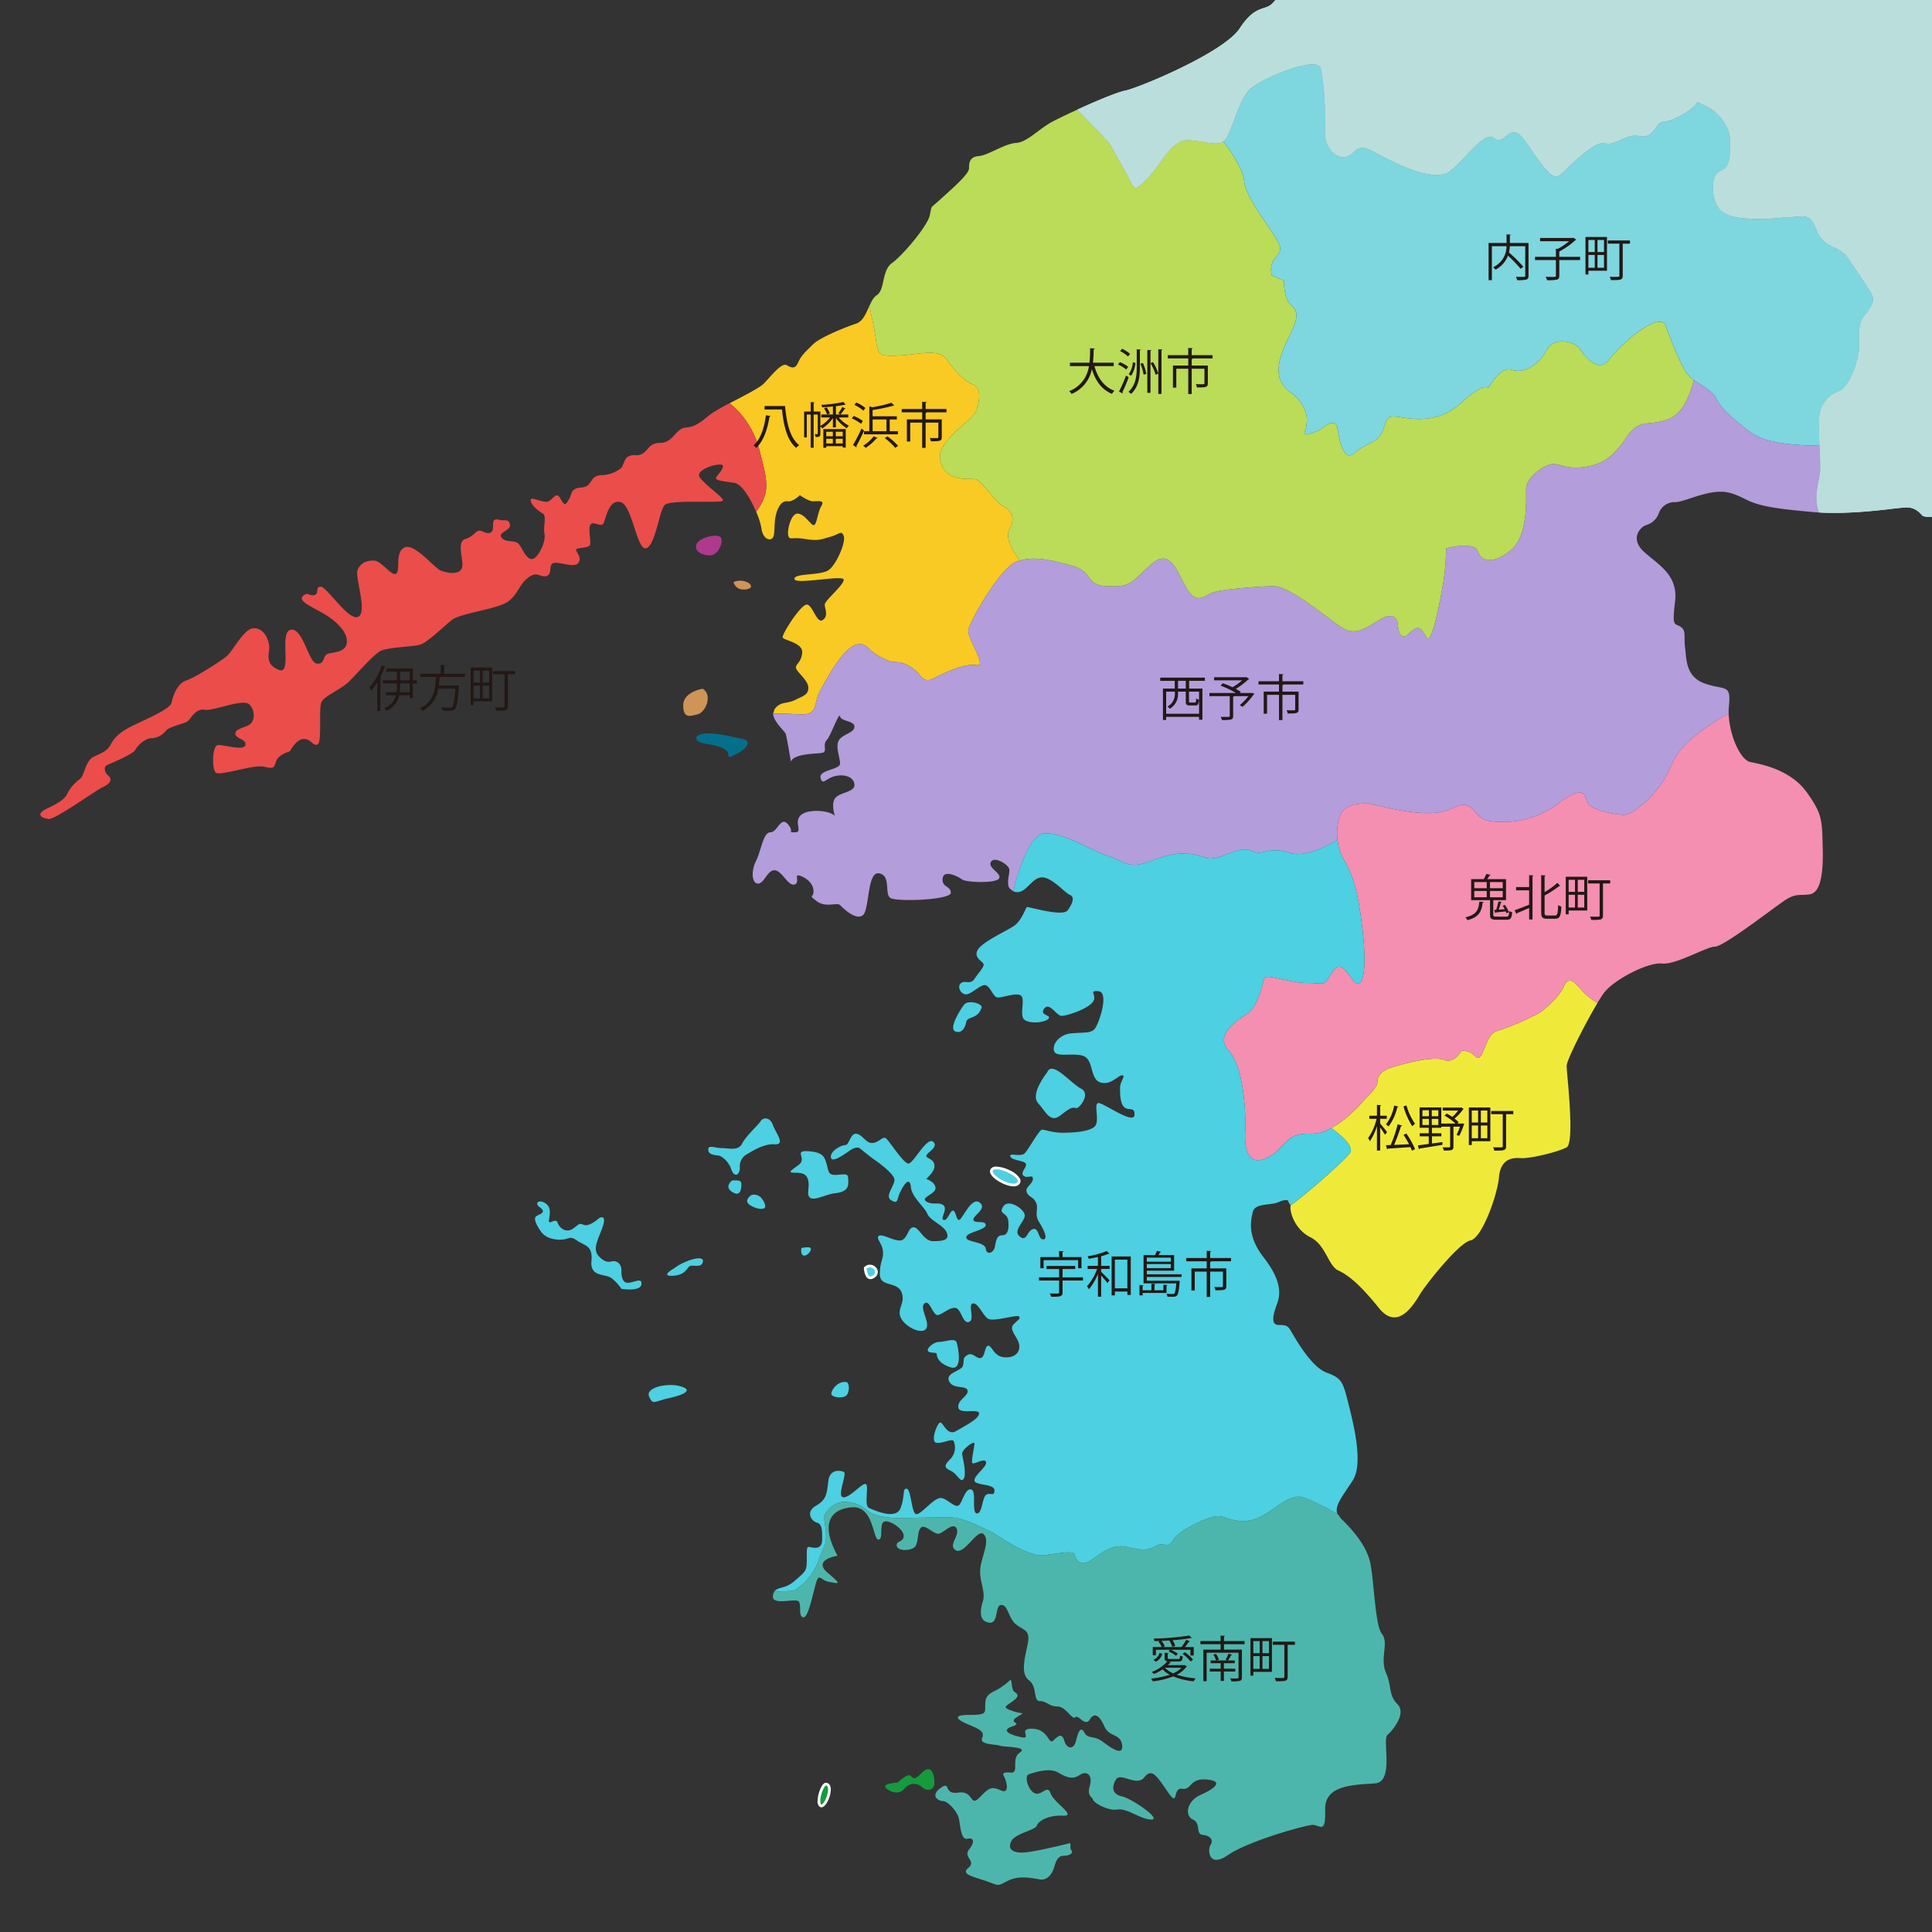 <svg xmlns="http://www.w3.org/2000/svg" xmlns:xlink="http://www.w3.org/1999/xlink" width="575" height="575" viewBox="0 0 575 575">
  <rect x="0" y="0" width="575" height="575" fill="#333333" stroke="none"/>
  <defs>
    <clipPath id="clip-path">
      <rect id="長方形_2261" data-name="長方形 2261" width="575" height="575" transform="translate(0 432.27)" fill="none"/>
    </clipPath>
  </defs>
  <g id="グループ_2157" data-name="グループ 2157" transform="translate(0 -432.27)">
    <g id="グループ_2156" data-name="グループ 2156" clip-path="url(#clip-path)">
      <path id="パス_6961" data-name="パス 6961" d="M382.79,789.442a4.961,4.961,0,0,0-2.141.555,4.961,4.961,0,0,1,2.141-.555" fill="#badedc"/>
      <path id="パス_6962" data-name="パス 6962" d="M383.276,789.529l.817,1.52c.026-.788-.245-1.32-.817-1.52" fill="#badedc"/>
      <path id="パス_6963" data-name="パス 6963" d="M243.924,638.164c1.831-3.358,5.494-10.375,9.156-13.122s5.8.61,5.8.61,4.578,3.663,7.63,3.663,5.492,1.831,7.324,3.968,2.746,1.526,5.189.3,8.239-3.966,11.6-3.357-2.747-7.934-2.442-10.376,9.461-18.615,14.344-20.446c.343-.129.688-.211,1.033-.31-2.043-2.674-4.5-6.681-3.17-9.153,2.137-3.967.306-5.8-1.831-7.018s-6.409-7.325-7.934-7.936-8.851,1.221-10.682-5.188,9.461-11.9,10.682-15.564,1.221-6.716-1.221-7.63-5.188-3.966-7.63-7.325-7.935-1.526-14.038-1.22-6.409,0-7.02-4.578c-.338-2.531-1.235-6.832-1.97-10.174-.966,2.145-1.866,4.586-3.98,5.291-3.434,1.145-10.758,4.12-12.818,6.18s-3.434,3.2-4.349,5.264-1.831,1.831-3.433.916-4.807,3.434-6.867,5.494c-.078.077-.17.16-.272.245-.031.027-.069.055-.1.082-.075.061-.151.122-.237.185-.046.035-.1.071-.147.107-.083.059-.168.12-.259.182l-.17.115c-.1.064-.194.128-.3.194l-.187.119-.334.208-.2.121c-.123.074-.251.15-.381.226l-.194.114q-.224.129-.458.261l-.158.09c-.464.263-.961.534-1.472.81l-.458.245c-.4.211-.794.424-1.2.639l-.383.2c-.638.334-1.281.67-1.921,1l-1.308.681a26.2,26.2,0,0,1,8.77,13.551c2.523,9.816,3.487,12.682-.87,18.764a21.78,21.78,0,0,1,1.557,4.888c.458,3.434,2.747,3.892,3.433,2.748s.229-4.349.916-6.868,1.832-4.119,3.433-3.891,3.663-1.831,3.663-1.831,2.518,1.831,3.891,1.831,3.662-.457,2.517,1.374-1.373,5.723-2.288,5.723-2.747-3.434-4.807-3.434-3.2,5.264-2.747,6.637.916.23,5.036.917,5.035,0,7.554-.687,3.2-2.061,3.891-.23-2.061,8.241-4.349,10.072-10.529.915-10.3,2.747,14.649-1.374,14.649.228-5.647,6.183-5.647,7.4,1.222,3.357-.609,4.578-3.053-4.884-4.884-4.578-7.325,8.849-7.019,9.765,6.1,1.526,5.8,4.578-2.135,3.357-1.831,4.578,3.663,3.662,3.663,5.8-1.526,2.441-3.967,3.663-4.273.3-6.1,2.747l-.4,1.248c2.1.035,5.059.111,8.023.275,5.494.306,3.969-3.355,5.8-6.715" fill="#f9ca24"/>
      <path id="パス_6964" data-name="パス 6964" d="M225.918,565.835a26.2,26.2,0,0,0-8.77-13.551,49.768,49.768,0,0,0-5.42,3.1c-2.747,2.06-4.349,3.892-7.554,4.12s-3.662,4.578-7.782,4.578-3.433,3.891-7.325,3.662-2.975,3.205-4.577,4.12a9.813,9.813,0,0,1-5.722,1.832c-3.434.228-2.289,3.433-5.723,3.662s-2.747,2.06-3.662,3.433-1.145,2.517-2.518,0-2.06,0-3.662.686-5.494-1.831-5.265-.228,2.518,3.2,3.662,3.89,0,4.121.458,6.18-1.831,7.1-3.662,7.325-2.975-3.433-4.12-4.578-3.891-.228-5.035-1.83,2.975-2.061,2.517-3.892-1.373-.915-3.2-1.373-1.832.458-1.832,2.289-1.373,2.059-3.2,1.144-2.06,1.373-5.036,2.29,0,7.1-1.144,8.926-4.349,1.144-6.18.458-7.782-8.24-10.758-6.867-1.144,6.867-2.518,7.783-4.348-3.892-6.637-3.892-3.892.687-4.807,2.747,2.975,12.359.229,13.962-9.385-8.927-11.216-8.927-.229,2.289-2.06,2.518-1.6-1.144-3.205.229,2.061,2.976,5.723,5.036,7.324,5.264,7.324,8.469-3.662,3.2-5.493,3.662-.915,3.205-3.433,2.975-4.121-10.758-7.782-10.071.686,13.734-3.663,11.9-2.518-5.035-2.747-7.1-1.6-5.265-4.578-5.265-6.18,6.867-8.239,8.47-9.156,6.18-11.9,7.1-3.891,4.577-4.349,6.636-9.613,5.722-12.589,7.326-4.577,3.2-5.493,5.035-2.518,2.517-5.035,3.662-2.748,5.493-4.121,6.637a12.57,12.57,0,0,0-3.662,4.121c-.687,1.6-2.06,2.747-5.951,4.578s-1.831,2.975.229,3.2,13.962-8.468,16.022-9.384,3.205-2.289,1.831-3.433-1.373-2.747-.458-3.2,7.782-3.205,8.469-4.578,2.976-3.433,4.807-3.433a5.852,5.852,0,0,0,4.349-2.29c.916-1.144,5.493-2.06,6.409-2.746s2.289-3.891,5.035-3.433,11.445-3.434,13.276-1.6,1.6,4.578.458,5.722S70.044,649,70.044,650.6s3.433,1.6,2.976,3.433-6.638-.229-8.24,0-1.831,7.324-.458,8.241,11.215-2.52,14.191-1.832,2.976.457,3.662-1.6,4.121-2.976,4.121-2.976,1.83-3.662,4.12-3.662,2.746,2.288,4.119,1.6.229-10.758,1.145-12.589,5.494-3.662,7.782-5.722,7.783-8.7,10.072-9.613,8.468-1.145,10.986-1.6,7.324-5.5,10.072-7.555,13.733-3.2,16.708-5.493,3.205-5.035,5.952-7.095,3.661.228,5.493-.458.229-3.663,2.289-3.891,5.951,1.6,7.1,0-.686-3.205-.686-3.892,3.662-.458,4.119-1.373-.686-5.036.229-6.18,3.205,1.144,3.892-.458,1.6-7.1,5.036-6.179,4.807,14.42,7.553,13.732,3.891-10.987,5.494-12.817,17.166-.458,17.395-1.373-5.036-4.35-6.867-6.867,6.867-4.808,6.867-3.433-2.06,2.975-2.06,3.661,2.289.916,5.494,1.374a1.99,1.99,0,0,1,.391.1c.042.015.085.038.128.056a2.873,2.873,0,0,1,.272.126c.052.028.1.064.156.095.083.052.167.1.252.164.056.04.112.086.169.13.081.063.162.128.243.2.059.051.116.1.175.16.08.075.161.153.242.235.059.06.117.121.176.185.081.087.162.177.243.271.059.067.117.134.175.2.082.1.163.2.245.3.057.073.114.145.171.22.083.111.166.226.25.343.054.075.108.148.161.226.089.128.177.261.265.394.047.071.094.139.14.212.108.167.215.339.322.514.025.041.051.081.077.124q.2.327.389.666c.035.062.069.126.1.188.092.166.184.331.274.5.046.085.09.171.135.257.077.148.155.3.23.445.049.1.1.191.143.287.07.141.139.281.206.422.049.1.1.2.143.3.039.082.079.164.116.246l.051.114c.141.31.279.619.409.924,4.357-6.081,3.394-8.947.87-18.763" fill="#eb4d4b"/>
      <path id="パス_6965" data-name="パス 6965" d="M373.325,884.451c-5.189,1.525-7.629-.61-10.376-.916s-11.9,3.968-13.734,7.021-2.746.3-5.188,1.831-4.577,1.219-8.545.3-7.02,1.223-10.376,3.664-4.883.3-5.189-1.221-3.967-.611-9.155,0-13.543-5.914-16.175-7.173-8.24-4.119-12.017-4.119-12.017.228-15.565.228-7.439-1.029-8.469-1.945a10.447,10.447,0,0,0-7.287-2.859c-3.967,0-6.1,4.272-6.1,4.272,1.527,9.156.306,7.63-1.526,13.123a17.294,17.294,0,0,1-7.019,8.85c-.494.33-3.474.392-6.116.38a3.015,3.015,0,0,0-.445,1.3c-.458,3.2,7.1.457,7.783,1.831s-.229,4.12,1.144,4.578,2.518-5.036,3.663-9.386,1.373-1.6,4.12-1.144,4.119,1.144-.459-2.746,2.976-5.035,2.976-5.035c-5.264-9.614-2.059-13.962,4.349-14.42s6.18,9.614,7.783,9.614.229-4.35,1.6-5.266,5.951,2.06,5.951,4.12-2.289,1.374-2.06,2.977,3.891,1.6,5.265.456.686-5.035,2.059-5.951,3.891,2.518,5.494,1.831,4.12-3.433,5.035-1.373-2.747,5.037-.228,6.409,6.409-6.637,8.239-4.807-.229,5.723-.915,9.613,1.6,7.326.686,10.3-1.144,5.951,1.832,6.408,1.6-5.264,3.662-5.264,2.06,4.12,4.577,5.952,4.121,1.6,3.206,5.951-2.061,8.7.457,10.529,1.144,6.18,3.2,6.18,2.747,1.6,5.265,1.6,4.349,4.12,5.265,3.2,2.975,2.976,4.349.687,2.975-1.144,4.348,2.061,4.807,2.06,5.265,5.493-2.976,1.144-5.722-.916-4.349-.686-5.494-2.748-1.831-.227-2.517,2.52-2.748,2.288-3.434,0-1.6-1.831-3.2-.23-1.374-3.205-6.181-3.432,0,3.2-3.433,2.517-6.18-2.06-2.746-3.2-1.374-.915,1.372-2.748,2.061-.687-1.144-1.831-2.517-1.144,0-2.975.916-2.289.229-2.975-.457-3.893-1.144-3.2a18.433,18.433,0,0,1-4.578,3.2c-2.289,1.144-2.747,2.06-2.747,4.349s.229,2.745-4.807,2.745-3.662,1.374-.458,2.747,5.265,2.06,4.35,4.121,4.119,1.83,5.264,2.288,8.7.23,5.952,2.061,0,6.181-2.747,5.95-2.289.458-1.831,1.375,1.831,5.264-1.145,3.89-3.662-.457-6.409,2.289-1.6-2.289-6.18-1.6-2.06-3.661-5.264-1.372-.687,3.891.686,3.891,4.349,2.975,4.807,5.492.687,6.181,2.517,5.723,2.29.916.458,3.2,2.29,3.433-.229,5.493,2.29,2.747,5.952,4.121,2.747,1.144,6.18-.458,7.553-.458,9.384-.23,3.434-1.374,4.12-3.891,1.6-3.2,2.976-3.2,2.747-.687,2.06-1.6.229-2.289-.686-2.059-10.988,2.747-13.963,2.747-4.349-1.145-3.2-3.434,7.1-3.2,7.553-4.577,3.433-3.206,7.782-2.977-2.746-3.89-3.662-6.637-2.517.686-4.578,0-3.433-5.265-1.831-5.723,5.951-2.06,8.7-.458,4.349,2.06,6.409.688,3.891,0,2.976,3.2.687,3.2.915,4.12,4.349,3.433,7.325,2.975,6.867,2.975,10.071,2.975-5.723-6.179-8.7-6.866-3.2-2.746-1.831-5.036,6.18,2.29,8.469-.685,3.891,0,7.1,4.576,1.145-1.6,4.12-1.143,2.061-3.206,7.325-2.748,2.289,2.748-1.831,4.579-4.807,6.179-2.289,7.323.686,4.35,2.975,4.579,3.2,1.6,2.289,2.976-.686,7.1,5.264,2.975,23.118-8.928,25.179-8.928,3.891,2.977,3.662-4.577,9.155-7.323,14.878-7.781,2.06-13.047,3.662-14.42,5.722-6.411,2.976-9.156-1.6-5.264-3.433-9.386.915-8.925-1.145-11.445-2.289-14.647-3.433-20.828q-.107-.57-.26-1.129c-.033-.121-.076-.239-.112-.36-.075-.25-.149-.5-.236-.746-.051-.143-.111-.283-.165-.425-.085-.218-.167-.438-.26-.654-.065-.15-.138-.3-.207-.445-.094-.2-.186-.407-.287-.607-.076-.151-.159-.3-.239-.446-.1-.193-.2-.386-.313-.574-.085-.149-.175-.294-.263-.44-.111-.184-.221-.369-.336-.549-.093-.144-.188-.285-.282-.426-.118-.176-.235-.353-.355-.525-.1-.14-.2-.277-.3-.414-.122-.168-.243-.336-.367-.5-.1-.134-.2-.265-.307-.4-.124-.159-.248-.319-.373-.474-.105-.129-.209-.255-.314-.382-.125-.15-.249-.3-.373-.445-.106-.124-.211-.244-.316-.364-.123-.141-.246-.282-.368-.418l-.316-.349-.35-.379c-.108-.115-.214-.229-.32-.34l-.321-.337-.329-.338c-.09-.093-.179-.184-.267-.272-.127-.13-.254-.258-.374-.379l-.141-.14c-.149-.15-.3-.3-.432-.432l0,0c-.091-.092-.188-.188-.273-.273a3.09,3.09,0,0,1-.7-1.027,89.105,89.105,0,0,0-9.753-4.772c-4.883-1.831-9.767,4.883-14.955,6.409" fill="#4db6ac"/>
      <path id="パス_6966" data-name="パス 6966" d="M399.005,884.114l-.972-1.3a3.086,3.086,0,0,0,.7,1.027l.274.273" fill="#badedc"/>
      <path id="パス_6967" data-name="パス 6967" d="M475.437,730.782c-.343.572-.709,1.2-1.082,1.854Z" fill="#badedc"/>
      <path id="パス_6968" data-name="パス 6968" d="M470.984,727.281c-2.136-2.44-3.967-4.882-5.494-1.527s-5.493,6.715-7.323,7.937a73.483,73.483,0,0,1-12.819,5.493c-3.357.915-3.966,9.765-6.1,7.629a5.409,5.409,0,0,0-4.272-1.831s-2.137,3.967-5.188,2.747-11.292.915-15.26,2.135-4.578,3.054-4.578,4.579-3.662,4.884-3.662,4.884-4.6,5.733-10.062,8.676c2.507,1.8,7.059,5.473,5.485,7.5-1.864,2.4-11.851,11.289-17.614,15.548a3.185,3.185,0,0,1-.01.32c-.23,1.832,1.373,6.867,5.951,9.155s5.264,8.47,8.24,9.844,6.409,4.12,12.131,11.215,10.529-1.374,12.36-4.35,11.445-15.106,14.878-15.793,8.012-13.5,8.469-18.769,3.662-5.95,6.408-5.723,11.216-1.829,13.735-3.2,0-22.2,0-24.262a1.906,1.906,0,0,1,.061-.408c.013-.056.036-.13.053-.192.033-.123.068-.248.116-.4.029-.088.066-.189.1-.286.052-.147.105-.3.169-.462.044-.114.092-.236.141-.358.069-.171.14-.346.218-.531.057-.137.117-.278.179-.422.083-.191.168-.387.259-.59.07-.158.14-.316.215-.48.094-.206.192-.418.292-.633.081-.176.161-.35.247-.531.105-.222.215-.451.325-.68l.268-.559c.119-.245.243-.5.367-.747.092-.186.18-.367.274-.555.158-.318.323-.642.487-.967.174-.345.352-.691.532-1.041l.327-.636.391-.747c.109-.207.217-.413.326-.619.133-.252.266-.5.4-.75.109-.2.218-.408.328-.611.133-.248.266-.492.4-.737.11-.2.219-.4.329-.6.13-.236.258-.469.387-.7.113-.2.224-.4.336-.6.124-.222.248-.441.37-.657.036-.062.073-.129.109-.191l.093-.16c.374-.653.739-1.282,1.082-1.854a22.122,22.122,0,0,1-4.453-3.5" fill="#efea3a"/>
      <path id="パス_6969" data-name="パス 6969" d="M497.536,659.835c-3.663,9.156-11.9,14.953-14.039,14.953s-10.681-1.219-11.292-4.273-2.442-3.659-8.851,1.223a27.573,27.573,0,0,1-20.143,4.881c-5.187-.916-4.271-7.324-11.291-3.662s-23.194-1.526-24.72-1.526-6.714-.305-8.24,3.357a15.089,15.089,0,0,0-.885,7.421,15.834,15.834,0,0,0,2.1,6.313c2.747,4.578,4.273,10.375,5.494,21.973s-.305,17.092-3.052,13.428-3.967-5.8-6.409-1.829-1.832,2.746-7.02,2.746-12.208-2.749-12.817-1.527-1.83,8.547-5.188,10.682-9.766,6.407-5.493,10.986,5.187,17.4,4.883,24.416,2.136,10.071,7.324,7.018,4.579-7.02,12.208-6.715a12.133,12.133,0,0,0,6.112-1.7c5.462-2.942,10.063-8.676,10.063-8.676s3.662-3.358,3.662-4.884.609-3.356,4.578-4.579,12.207-3.357,15.26-2.135,5.188-2.747,5.188-2.747a5.41,5.41,0,0,1,4.272,1.831c2.137,2.136,2.746-6.713,6.1-7.629a73.392,73.392,0,0,0,12.818-5.493c1.831-1.222,5.8-4.58,7.324-7.936s3.357-.914,5.493,1.526a22.15,22.15,0,0,0,4.453,3.5c.694-1.159,1.319-2.145,1.8-2.817,2.976-4.119,13.276-9.384,17.4-8.926S507.913,714,510.431,714,527.14,703.017,530.8,700.5s4.579-1.6,7.783-2.059,4.12-5.95,3.891-13.962,0-9.843-4.807-16.48-13.275-8.241-16.708-8.928a2.519,2.519,0,0,1-.546-.183c-.061-.028-.122-.069-.183-.1a3.366,3.366,0,0,1-.362-.217c-.072-.05-.144-.111-.215-.168-.11-.086-.219-.175-.327-.276-.075-.07-.15-.147-.224-.224-.1-.106-.207-.217-.31-.336-.075-.087-.149-.177-.223-.27q-.152-.192-.3-.4c-.072-.1-.143-.2-.214-.306-.1-.15-.2-.306-.3-.466-.067-.109-.133-.216-.2-.329-.1-.175-.2-.359-.3-.545-.059-.11-.118-.216-.175-.329-.112-.223-.22-.455-.328-.689-.039-.086-.08-.167-.118-.255q-.218-.49-.419-1.011c-.021-.054-.039-.111-.06-.166-.11-.292-.218-.588-.319-.89-.042-.124-.08-.252-.12-.377-.077-.239-.152-.477-.222-.721-.042-.145-.081-.292-.121-.439-.062-.229-.123-.458-.179-.69-.038-.156-.073-.312-.109-.469q-.077-.339-.144-.679c-.033-.163-.063-.325-.092-.488-.04-.223-.077-.447-.111-.67-.025-.166-.05-.33-.071-.495-.01-.076-.024-.152-.033-.227l-.015-.193c-.069-.6-.122-1.2-.14-1.793-4.651,2.5-14.211,8.323-16.949,15.168" fill="#f48fb1"/>
      <path id="パス_6970" data-name="パス 6970" d="M541.788,571.634c0-1.77-.123-4.214-.228-6.725-15.48-.127-19.065-2.786-21.746-4.871-2.746-2.137-7.63-6.1-8.851-8.85-1.112-2.5-4.244-4-6.871-5.857-.819,3.525-2.9,9.91-7.472,11.654-6.409,2.443-8.545-.609-12.818,5.8s-7.936,7.937-12.818,8.546-6.714-1.22-9.156-.916-7.629,3.969-7.629,7.325.611,14.039-4.578,18.312-8.851,3.354-9.766.3-9.461-.916-9.461-.916a70.817,70.817,0,0,1-.915,10.683c-.915,5.188-3.358,18.31-4.884,15.87s-2.135-4.271-5.188-1.22-3.357-2.444-3.357-2.444,0-5.185-6.1-1.219-7.934,3.967-12.512.61-14.038-10.987-18.311-10.987-15.26.916-18.006,1.831-4.884,3.966-7.936-1.221-4.882-12.206-10.681-7.018-5.8,6.714-12.817,6.408-3.969-4.271-10.683-6.1c-6.241-1.7-10.9-2.843-15.447-1.529-.344.1-.69.18-1.032.309-4.884,1.832-14.04,18-14.345,20.447s5.8,10.986,2.442,10.376-9.156,2.134-11.6,3.357-3.358,1.832-5.189-.3-4.273-3.968-7.324-3.968-7.63-3.662-7.63-3.662-2.136-3.356-5.8-.61-7.325,9.764-9.156,13.122-.306,7.021-5.8,6.714c-2.965-.163-5.923-.24-8.024-.275,0,2.369,3.5,5.3,3.753,6.077.306.916,1.525,8.24,1.525,8.24,1.221-2.747,8.851-2.136,9.766-2.747s-.3-2.442.916-3.661,3.662-8.546,3.967-7.021,4.273,1.222,4.273,3.052-3.356,2.137-4.578,3.969.306,5.186.306,7.018-6.409,1.831-5.8,4.271,1.527,0,4.578-.609,5.493.609,5.493,2.747-4.578,2.137-5.8,3.968,0,5.188,0,5.188c-1.831-1.831-8.545-2.138-10.376,0s.915,4.883-1.526,4.883,0,0-2.136-2.443-3.053,2.443-5.189,2.443-2.746,5.493-4.273,8.544-1.22,6.715.611,6.715,2.746-3.969,4.882-3.969,3.969,4.579,5.8,4.275.3-2.747,1.22-2.747,4.273,1.526,4.578,4.271-1.831,1.222.915,3.357,6.1.306,7.02,1.222,4.578,4.578,6.714,3.052,1.22-13.123,4.883-12.514,1.526,6.1,3.357,7.325,18.007.612,18.007-1.526-2.748-1.525-2.442-4.27,4.577-.613,5.8.3,10.071,1.221,10.987-.3-3.357-3.054-2.442-4.885,5.189.609,5.494,2.137a2.17,2.17,0,0,1,.025.47c0,.034,0,.068,0,.1-.01.174-.029.36-.058.56-.005.038-.012.08-.018.119-.031.207-.066.421-.1.645s-.07.431-.1.652c-.009.061-.017.121-.025.182-.033.236-.061.474-.077.711,0,.022,0,.044,0,.066a6.206,6.206,0,0,0-.006.639c0,.051,0,.1.007.153a3.671,3.671,0,0,0,.1.638c.011.044.026.085.039.128a2.54,2.54,0,0,0,.228.536c.012.02.02.043.033.063l1.159.924c1.312-5.362,4.757-17.273,9.488-17.273,6.105,0,13.124,4.885,18.618,6.714s6.1,4.271,13.733,1.221,11.9-1.831,15.564-.61,9.765-3.969,13.428-2.138,4.579-1.523,11.292.613c4.679,1.488,10.979-1.762,14.375-3.872a15.078,15.078,0,0,1,.884-7.421c1.527-3.663,6.714-3.357,8.24-3.357s17.7,5.188,24.72,1.525,6.1,2.747,11.292,3.663a27.572,27.572,0,0,0,20.142-4.882c6.41-4.881,8.24-4.273,8.851-1.222s9.156,4.273,11.292,4.273,10.377-5.8,14.039-14.953c2.738-6.845,12.3-12.664,16.949-15.168a17.181,17.181,0,0,1,.066-2.307c.687-6.639-1.144-4.577-7.1-6.639s-5.493-7.552-5.951-10.756.458-5.036-1.373-6.181-2.518.229-1.6-7.553-4.807-10.758-9.156-14.649-1.374-7.324.458-8.01a5.671,5.671,0,0,0,3.891-3.664,4.958,4.958,0,0,1,4.807-3.2c2.059,0,5.722-1.832,10.3-2.748s6.867,0,10.986,2.06,9.843,2.747,19.914,3.663l1.688.123c-1.887-4.941.372-9.559.372-13.17" fill="#b39ddb"/>
      <path id="パス_6971" data-name="パス 6971" d="M300.41,696.624l.009.007c-.013-.02-.021-.043-.033-.064.01.018.013.04.024.057" fill="#badedc"/>
      <path id="パス_6972" data-name="パス 6972" d="M267.729,538.063c6.1-.3,11.6-2.138,14.038,1.22s5.188,6.409,7.63,7.325,2.442,3.968,1.221,7.63-12.513,9.156-10.682,15.564,9.156,4.576,10.682,5.188,5.8,6.717,7.934,7.936,3.967,3.051,1.831,7.018c-1.33,2.472,1.127,6.479,3.17,9.153,4.548-1.313,9.206-.172,15.447,1.53,6.714,1.832,3.663,5.8,10.682,6.1s7.019-1.221,12.818-6.408,7.629,1.831,10.681,7.019,5.188,2.136,7.935,1.221,13.734-1.832,18.007-1.832,13.733,7.631,18.311,10.988,6.409,3.356,12.512-.611,6.1,1.22,6.1,1.22.306,5.494,3.358,2.443,3.663-1.221,5.188,1.22,3.968-10.682,4.883-15.87a70.733,70.733,0,0,0,.916-10.682s8.545-2.135,9.46.915,4.578,3.969,9.767-.3,4.577-14.955,4.577-18.312,5.188-7.02,7.63-7.325,4.273,1.527,9.156.916,8.545-2.137,12.817-8.546,6.41-3.356,12.819-5.8c4.572-1.745,6.653-8.129,7.472-11.654-.256-.183-.515-.363-.759-.552-2.746-2.136-5.8-10.987-7.629-15.565s-13.429,5.493-16.785,10.071-7.935-1.832-8.851-3.359-7.324-3.966-9.767.611-7.018,7.02-10.376,5.8-7.019,5.494-7.019,5.494-.915-2.136-7.934,4.274-14.65,4.882-18.617,4.272-3.356.61-4.883,4.271-4.882,3.359-8.24,6.409-4.578-3.661-5.189-7.324-4.882.306-4.882.306-5.494,2.746-4.883.916,2.441-7.019-4.578-12.208-.306-15.26.916-18.311,2.136-5.188-.306-7.325-2.136-7.325-2.136-7.325l-3.662-1.525c-1.221-5.493,3.052-5.493,2.441-8.546s-10.071-13.734-10.681-19.531c-.4-3.76-3.864-8.791-6.259-11.873-2.149,1.521-5.381-.051-10.221-.335-5.189-.3-8.24,7.324-12.513,11.6s-3.357,3.052-6.1-1.832-3.969-7.018-4.578-8.239c-.43-.862-6.466-7.023-9.993-10.587-3,1.373-5.706,2.678-7.25,3.491-4.349,2.289-7.553,6.18-10.987,6.409s-8.24,3.662-10.986,3.891-2.977,1.831-2.977,3.662-5.722,6.638-8.7,9.385-2.289,1.373-2.975,4.577-8.012,11.9-11.216,14.192-2.06,8.011-4.578,9.613a3.322,3.322,0,0,0-.608.518c-.031.032-.064.062-.094.1a5.4,5.4,0,0,0-.492.648c-.033.05-.066.1-.1.154-.075.119-.143.251-.214.378l-.694,1.384c.735,3.342,1.632,7.643,1.97,10.174.611,4.578.917,4.885,7.02,4.578" fill="#badc58"/>
      <path id="パス_6973" data-name="パス 6973" d="M380.954,505.713c.61,3.054-3.662,3.054-2.442,8.546l3.663,1.526s-.306,5.188,2.136,7.324,1.527,4.273.306,7.325-7.935,13.122-.916,18.311,5.189,10.377,4.578,12.208,4.882-.915,4.882-.915,4.273-3.969,4.883-.307,1.831,10.375,5.189,7.325,6.713-2.746,8.24-6.409.915-4.882,4.882-4.272,11.6,2.137,18.617-4.272,7.935-4.274,7.935-4.274,3.662-6.714,7.019-5.493,7.934-1.22,10.376-5.8,8.851-2.138,9.767-.611,5.494,7.935,8.85,3.359,14.954-14.65,16.786-10.072,4.882,13.43,7.629,15.565c.244.189.5.369.758.552,2.628,1.86,5.759,3.355,6.871,5.856,1.222,2.747,6.1,6.714,8.851,8.851,2.681,2.085,6.266,4.744,21.746,4.87a81.615,81.615,0,0,1-.077-8.533,8.665,8.665,0,0,1,5.8-7.63c3.053-1.222,6.1-8.85,6.1-13.734s-.3-6.408,1.833-9.156,3.051-4.271,1.524-6.713-3.966-6.1-6.712-10.07-7.022-2.747-9.156-7.936-2.747-4.578-7.937-4.272-7.934.915-14.342.3-7.631-3.357-8.24-5.493-1.222-7.325,1.831-8.546,2.747-4.577,2.747-9.156-4.274-8.849-7.02-10.071c-1.039-.461-1.944-.922-2.671-1.317-1.861,2.93-8.113,5.9-10.147,5.9-2.442,0-2.747,5.187-7.019,4.272s-7.324,3.052-10.377,2.138-10.376,6.713-13.428,9.459-8.545-8.85-11.9-11.9a2.682,2.682,0,0,0-1.824-.831c-2.193.009-3.611,3.7-5.806,1.747-2.747-2.442-8.545,6.1-13.123,9.766s-16.175-2.137-22.278-5.493-5.494.3-8.546,1.22-6.714-2.746-6.409-7.629-.3-14.649-1.221-18.618-17.4,2.748-21.058,6.105-5.494,13.122-7.629,15.259a3.173,3.173,0,0,1-.46.336c2.394,3.082,5.862,8.112,6.258,11.872.61,5.8,10.072,16.479,10.682,19.531" fill="#7ed6df"/>
      <path id="パス_6974" data-name="パス 6974" d="M259.531,521.732l-.1.2c.071-.127.14-.259.214-.379-.038.062-.079.119-.116.183" fill="#badedc"/>
      <path id="パス_6975" data-name="パス 6975" d="M1016.355,235.928c0-1.832,1.83-5.8-2.137-7.325s-3.358-3.968-2.745-7.63,1.525-4.272-.916-6.409,0-7.019,2.135-10.681-4.272-11.292-6.1-16.48-5.493-4.273-11.6-4.578-8.851-.306-11.6-3.052-4.273-3.052-9.765-1.831-7.02-.305-10.987-4.272-3.663,2.135-3.663,2.135a5.971,5.971,0,0,0-2.669,2.594c-.916,1.831-1.6-1.145-3.205-.229s-4.119,8.011-4.119,8.011h-3.435l-.685,2.289h-3.892l-.458,1.373,2.06.458v2.519H938l-.688.915,1.146,1.831-1.146,1.373-2.745-1.831-1.374,2.518,3.662,3.2-2.06,1.145-5.265-4.807-2.517,3.434,6.18,5.951-8.24,8.24-2.061-1.6-3.433,3.662-1.6-1.145-1.831,2.06,1.373,2.289s-2.061,1.374-3.434,2.061-3.891,2.746-6.409.686-2.975,1.831-7.1,1.831-11.674-3.2-15.793-3.2-4.349-.458-5.951-2.518-2.518-4.12-5.723-3.891-2.518,0-6.637-.687-5.951-2.06-10.3-1.6-5.035.458-5.722-.458-1.831-3.2-3.661-2.06-6.181.458-8.47-.915c-.857-.515-1.747.063-2.608.986l-1.007,1.214c-1.056,1.376-2.029,2.835-2.793,2.835-1.6,0-9.614,2.289-14.192,2.976s-2.29-7.1-5.036-3.434-2.06,1.374-1.831-2.06-2.975-3.2-5.951-3.2-1.6,1.373.457,4.349,0,3.662-2.975,3.2-1.144-8.926-4.349-9.613-3.891,1.144-6.18,5.035S778,215.479,774.8,215.479s-2.976-2.975-4.808-2.975.23,1.6-.686,2.975-5.264-.915-5.036-.228,5.265,5.951,4.349,5.951-3.661-1.373-4.806.687-.916,2.746-2.518,2.975-3.434,3.663-3.663,1.373-2.06-2.746-.458-7.324-1.144-2.747-4.806,1.144.229,6.867,1.373,8.47-.228,2.288-1.831,2.517-2.06,1.144-1.83,2.289-.916,2.518-3.435,1.6c-1.007-.367-2.269.147-3.424.894l-1.352,1.005a19.7,19.7,0,0,0-1.861,1.764l-16.938,3.433.915,6.638-2.745.457-2.061-6.637-13.5,3.662,1.6,6.867-1.6.686-2.977-5.951s-11.214,6.409-17.624,6.409-7.324-8.927-7.324-8.927h-1.832l-2.746,3.2v7.554l-3.892-2.975,2.747-4.121-1.373-1.372,1.373-2.977-5.95-4.349-4.12,4.578-2.061-.457-1.6,1.373-1.373-1.6,3.433-2.976-1.6-.916-2.518,1.6s-.686-.687-1.831-2.06,1.6-5.265-2.517-8.011-6.409-8.7-7.783-10.758-2.289,1.373-4.806-.458c-1.086-.79-.724-1.836.02-2.9l1.089-1.362c.777-.916,1.5-1.766,1.408-2.379-.228-1.6-3.433-5.035-3.661-7.553s-3.893-8.011-6.868-11.674-1.373-5.264-2.746-8.469-4.348-6.637-4.578-10.071-2.517-3.891-4.807-7.1-2.289-4.12-2.747-7.782-3.2-3.663-5.264-5.952-4.119,0-5.035,0-.688-.458-1.832-2.747-5.035-6.866-5.035-9.384-1.831-5.722-3.2-7.782-5.493-3.433-5.723-7.554-1.374-7.782-3.205-8.011-.686,4.349-2.975,4.349-2.059-4.807-2.059-5.951-8.7-5.951-10.3-7.1-2.288-10.071-5.035-9.613-2.289,5.036-2.518,7.324-.687,2.976-3.663,4.807-1.831,4.807-5.492,4.578-3.205-1.374-3.663-2.06-13.5-.229-14.192,1.373,3.434,1.145,3.434,2.06-3.434,1.832-1.373,2.976,5.264-1.6,7.782-2.06.916,1.144,3.205,2.289,4.119,0,5.722.229,3.2,5.493,3.2,8.927,1.831,2.517,2.289,5.493-3.205,1.373-7.1,2.289.458,2.975.458,2.975,2.289,6.867-.686,11.674-6.639,2.517-9.156.686-3.433-1.373-8.927,2.976-9.155,3.205-13.276,2.975-4.349-.458-6.179,3.892-3.434,5.264-5.494,5.494-3.433.686-5.722,4.577-3.434,3.891-5.493,4.349-6.639,7.1-9.614,8.24a5.752,5.752,0,0,0-3.455,2.6l-1.352,1.75a10.98,10.98,0,0,1-8.469,3.662c-2.746,0-3.433.687-6.637,3.205s-3.434,3.891-5.494,3.891-2.289.915.229,3.433,2.976,3.205.916,7.1-1.6,14.42-2.061,19.226,0,9.156-3.2,13.963-1.6,6.18-3.662,9.384-.229,6.868-1.373,10.3-9.842,6.867-14.878,6.867-10.3-4.577-11.9-2.975,0,4.577-1.144,8.468-2.747,4.807-3.892,6.181-2.517,5.95-1.6,5.95,4.806,2.976,5.264,4.579,5.036,3.662,1.144,4.12-.458,3.2.229,4.119.458,3.892-3.433,4.349-1.373,9.614-3.891,10.3-2.976,3.434-6.638,3.2,3.662,2.976,1.6,5.035,2.517,2.747,0,5.494,4.577,2.747,1.83,5.951-4.12-2.06-5.951-.458c-1.139,1,1.177,3.856,2.7,6.755.927,1.761,1.564,3.535.958,4.919A5.606,5.606,0,0,0,420.7,356.7c3.434.229-.229,1.6.458,3.434a24.318,24.318,0,0,1,.944,3.437c.463,2.311.644,4.958-.486,5.946-1.831,1.6,1.831,7.784-1.6,8.012s-3.205,3.891-5.723,5.265-6.637,13.046-8.926,15.793-5.494,10.987-7.554,15.107-5.035,9.156-8.7,10.529-8.011,6.409-10.3,8.927-5.035.228-9.842,7.553-30.442,17.853-34.105,18.54c-2.12.4-7.532,2.635-12.562,4.894l-1.7.771c3.527,3.564,9.562,9.725,9.993,10.587.609,1.221,1.83,3.356,4.577,8.24s1.83,6.1,6.1,1.831,7.323-11.9,12.512-11.6c4.841.284,8.073,1.856,10.222.335a3.239,3.239,0,0,0,.46-.335c2.136-2.137,3.967-11.9,7.629-15.259s20.143-10.072,21.058-6.105,1.525,13.735,1.221,18.617,3.357,8.546,6.409,7.63,2.442-4.577,8.546-1.22,17.7,9.155,22.278,5.493,10.376-12.208,13.123-9.766c2.2,1.95,3.613-1.738,5.807-1.748a2.684,2.684,0,0,1,1.823.832c3.357,3.052,8.851,14.649,11.9,11.9s10.375-10.376,13.427-9.46,6.106-3.053,10.377-2.138,4.577-4.271,7.019-4.271c2.034,0,8.287-2.966,10.147-5.9.727.4,1.632.856,2.671,1.317,2.746,1.222,7.02,5.493,7.02,10.071s.3,7.934-2.747,9.156-2.441,6.409-1.831,8.545,1.831,4.884,8.24,5.494,9.153,0,14.342-.3,5.8-.917,7.937,4.273,6.408,3.969,9.156,7.936,5.186,7.63,6.712,10.07.611,3.967-1.524,6.713-1.832,4.272-1.832,9.156-3.051,12.512-6.1,13.734a8.665,8.665,0,0,0-5.8,7.63,81.616,81.616,0,0,0,.077,8.533c.106,2.511.228,4.956.228,6.726,0,3.61-2.259,8.228-.372,13.17,9.72.592,20.882-1.052,23.262-1.268,2.518-.229,4.807-.915,7.324,2.06s35.249-7.783,38-9.385,1.831-2.975,1.144-5.493,8.7-13.962,11.217-17.4,2.517-4.808,2.745-7.783,5.952-7.325,11.217-9.614,3.661-8.01,3.433-12.359-1.831-8.469-5.722-10.987-3.206-9.156-.228-14.65,15.106-11.215,16.479-12.588-4.579-7.554-6.638-9.842,1.373-13.734,2.975-18.312,3.892-6.18,6.638-6.18,5.493-1.831,13.505-2.289,7.324-7.782,7.553-16.938,3.206-13.046,10.071-15.335,3.662-4.807,2.06-7.783,4.579-6.638,8.7-10.071,4.807-3.891,3.433-8.7c-.646-2.262-1.432-4.475-1.066-6.756L698,381.47c.883-2.048,2.9-4.171,6.988-6.454,9.841-5.494,8.7-14.877,12.13-21.287s11.14.917,15.107,4.578,13.735-1.526,19.533-4.882,7.629-14.649,12.206-23.195a20.3,20.3,0,0,1,1.57-2.528l1.027-1.2c3.852-3.868,8.486-1.265,18.158,6.174,11.9,9.156,23.8-2.441,29.3-7.019s10.375,0,17.089,3.052,7.02.61,8.547-3.052,14.037-10.376,18.615-6.1c3.127,2.919,10.086,3.837,14.868,3.252l1.769-.308a5.3,5.3,0,0,0,2.895-1.419c2.137-2.747,15.258,3.053,20.449,3.662s9.154-.915,8.544-6.714,9.766-6.408,10.986-12.207,6.1-7.63,6.41-9.766,3.967-6.714,9.155-7.934,2.746.915,11.293,6.1,9.459.611,13.732-3.967,6.714-3.358,11.9.3,8.545,5.494,11.9.306,7.324-2.441,12.817-1.526,8.241-4.882,11.291-7.324,3.358-4.883,2.137-7.63-.61-5.188,3.968-10.682-3.968-8.544-3.359-10.986,6.716-7.325,7.631-7.629-.3-7.325-.3-9.156" fill="#cfe6e4"/>
      <path id="パス_6976" data-name="パス 6976" d="M1016.355,235.928c0-1.832,1.83-5.8-2.137-7.325s-3.358-3.968-2.745-7.63,1.525-4.272-.916-6.409,0-7.019,2.135-10.681-4.272-11.292-6.1-16.48-5.493-4.273-11.6-4.578-8.851-.306-11.6-3.052-4.273-3.052-9.765-1.831-7.02-.305-10.987-4.272-3.663,2.135-3.663,2.135a5.971,5.971,0,0,0-2.669,2.594c-.916,1.831-1.6-1.145-3.205-.229s-4.119,8.011-4.119,8.011h-3.435l-.685,2.289h-3.892l-.458,1.373,2.06.458v2.519H938l-.688.915,1.146,1.831-1.146,1.373-2.745-1.831-1.374,2.518,3.662,3.2-2.06,1.145-5.265-4.807-2.517,3.434,6.18,5.951-8.24,8.24-2.061-1.6-3.433,3.662-1.6-1.145-1.831,2.06,1.373,2.289s-2.061,1.374-3.434,2.061-3.891,2.746-6.409.686-2.975,1.831-7.1,1.831-11.674-3.2-15.793-3.2-4.349-.458-5.951-2.518-2.518-4.12-5.723-3.891-2.518,0-6.637-.687-5.951-2.06-10.3-1.6-5.035.458-5.722-.458-1.831-3.2-3.661-2.06-6.181.458-8.47-.915c-.857-.515-1.747.063-2.608.986l-1.007,1.214c-1.056,1.376-2.029,2.835-2.793,2.835-1.6,0-9.614,2.289-14.192,2.976s-2.29-7.1-5.036-3.434-2.06,1.374-1.831-2.06-2.975-3.2-5.951-3.2-1.6,1.373.457,4.349,0,3.662-2.975,3.2-1.144-8.926-4.349-9.613-3.891,1.144-6.18,5.035S778,215.479,774.8,215.479s-2.976-2.975-4.808-2.975.23,1.6-.686,2.975-5.264-.915-5.036-.228,5.265,5.951,4.349,5.951-3.661-1.373-4.806.687-.916,2.746-2.518,2.975-3.434,3.663-3.663,1.373-2.06-2.746-.458-7.324-1.144-2.747-4.806,1.144.229,6.867,1.373,8.47-.228,2.288-1.831,2.517-2.06,1.144-1.83,2.289-.916,2.518-3.435,1.6c-1.007-.367-2.269.147-3.424.894l-1.352,1.005a19.7,19.7,0,0,0-1.861,1.764l-16.938,3.433.915,6.638-2.745.457-2.061-6.637-13.5,3.662,1.6,6.867-1.6.686-2.977-5.951s-11.214,6.409-17.624,6.409-7.324-8.927-7.324-8.927h-1.832l-2.746,3.2v7.554l-3.892-2.975,2.747-4.121-1.373-1.372,1.373-2.977-5.95-4.349-4.12,4.578-2.061-.457-1.6,1.373-1.373-1.6,3.433-2.976-1.6-.916-2.518,1.6s-.686-.687-1.831-2.06,1.6-5.265-2.517-8.011-6.409-8.7-7.783-10.758-2.289,1.373-4.806-.458c-1.086-.79-.724-1.836.02-2.9l1.089-1.362c.777-.916,1.5-1.766,1.408-2.379-.228-1.6-3.433-5.035-3.661-7.553s-3.893-8.011-6.868-11.674-1.373-5.264-2.746-8.469-4.348-6.637-4.578-10.071-2.517-3.891-4.807-7.1-2.289-4.12-2.747-7.782-3.2-3.663-5.264-5.952-4.119,0-5.035,0-.688-.458-1.832-2.747-5.035-6.866-5.035-9.384-1.831-5.722-3.2-7.782-5.493-3.433-5.723-7.554-1.374-7.782-3.205-8.011-.686,4.349-2.975,4.349-2.059-4.807-2.059-5.951-8.7-5.951-10.3-7.1-2.288-10.071-5.035-9.613-2.289,5.036-2.518,7.324-.687,2.976-3.663,4.807-1.831,4.807-5.492,4.578-3.205-1.374-3.663-2.06-13.5-.229-14.192,1.373,3.434,1.145,3.434,2.06-3.434,1.832-1.373,2.976,5.264-1.6,7.782-2.06.916,1.144,3.205,2.289,4.119,0,5.722.229,3.2,5.493,3.2,8.927,1.831,2.517,2.289,5.493-3.205,1.373-7.1,2.289.458,2.975.458,2.975,2.289,6.867-.686,11.674-6.639,2.517-9.156.686-3.433-1.373-8.927,2.976-9.155,3.205-13.276,2.975-4.349-.458-6.179,3.892-3.434,5.264-5.494,5.494-3.433.686-5.722,4.577-3.434,3.891-5.493,4.349-6.639,7.1-9.614,8.24a5.752,5.752,0,0,0-3.455,2.6l-1.352,1.75a10.98,10.98,0,0,1-8.469,3.662c-2.746,0-3.433.687-6.637,3.205s-3.434,3.891-5.494,3.891-2.289.915.229,3.433,2.976,3.205.916,7.1-1.6,14.42-2.061,19.226,0,9.156-3.2,13.963-1.6,6.18-3.662,9.384-.229,6.868-1.373,10.3-9.842,6.867-14.878,6.867-10.3-4.577-11.9-2.975,0,4.577-1.144,8.468-2.747,4.807-3.892,6.181-2.517,5.95-1.6,5.95,4.806,2.976,5.264,4.579,5.036,3.662,1.144,4.12-.458,3.2.229,4.119.458,3.892-3.433,4.349-1.373,9.614-3.891,10.3-2.976,3.434-6.638,3.2,3.662,2.976,1.6,5.035,2.517,2.747,0,5.494,4.577,2.747,1.83,5.951-4.12-2.06-5.951-.458c-1.139,1,1.177,3.856,2.7,6.755.927,1.761,1.564,3.535.958,4.919A5.606,5.606,0,0,0,420.7,356.7c3.434.229-.229,1.6.458,3.434a24.318,24.318,0,0,1,.944,3.437c.463,2.311.644,4.958-.486,5.946-1.831,1.6,1.831,7.784-1.6,8.012s-3.205,3.891-5.723,5.265-6.637,13.046-8.926,15.793-5.494,10.987-7.554,15.107-5.035,9.156-8.7,10.529-8.011,6.409-10.3,8.927-5.035.228-9.842,7.553-30.442,17.853-34.105,18.54c-2.12.4-7.532,2.635-12.562,4.894l-1.7.771c3.527,3.564,9.562,9.725,9.993,10.587.609,1.221,1.83,3.356,4.577,8.24s1.83,6.1,6.1,1.831,7.323-11.9,12.512-11.6c4.841.284,8.073,1.856,10.222.335a3.239,3.239,0,0,0,.46-.335c2.136-2.137,3.967-11.9,7.629-15.259s20.143-10.072,21.058-6.105,1.525,13.735,1.221,18.617,3.357,8.546,6.409,7.63,2.442-4.577,8.546-1.22,17.7,9.155,22.278,5.493,10.376-12.208,13.123-9.766c2.2,1.95,3.613-1.738,5.807-1.748a2.684,2.684,0,0,1,1.823.832c3.357,3.052,8.851,14.649,11.9,11.9s10.375-10.376,13.427-9.46,6.106-3.053,10.377-2.138,4.577-4.271,7.019-4.271c2.034,0,8.287-2.966,10.147-5.9.727.4,1.632.856,2.671,1.317,2.746,1.222,7.02,5.493,7.02,10.071s.3,7.934-2.747,9.156-2.441,6.409-1.831,8.545,1.831,4.884,8.24,5.494,9.153,0,14.342-.3,5.8-.917,7.937,4.273,6.408,3.969,9.156,7.936,5.186,7.63,6.712,10.07.611,3.967-1.524,6.713-1.832,4.272-1.832,9.156-3.051,12.512-6.1,13.734a8.665,8.665,0,0,0-5.8,7.63,81.616,81.616,0,0,0,.077,8.533c.106,2.511.228,4.956.228,6.726,0,3.61-2.259,8.228-.372,13.17,9.72.592,20.882-1.052,23.262-1.268,2.518-.229,4.807-.915,7.324,2.06s35.249-7.783,38-9.385,1.831-2.975,1.144-5.493,8.7-13.962,11.217-17.4,2.517-4.808,2.745-7.783,5.952-7.325,11.217-9.614,3.661-8.01,3.433-12.359-1.831-8.469-5.722-10.987-3.206-9.156-.228-14.65,15.106-11.215,16.479-12.588-4.579-7.554-6.638-9.842,1.373-13.734,2.975-18.312,3.892-6.18,6.638-6.18,5.493-1.831,13.505-2.289,7.324-7.782,7.553-16.938,3.206-13.046,10.071-15.335,3.662-4.807,2.06-7.783,4.579-6.638,8.7-10.071,4.807-3.891,3.433-8.7c-.646-2.262-1.432-4.475-1.066-6.756L698,381.47c.883-2.048,2.9-4.171,6.988-6.454,9.841-5.494,8.7-14.877,12.13-21.287s11.14.917,15.107,4.578,13.735-1.526,19.533-4.882,7.629-14.649,12.206-23.195a20.3,20.3,0,0,1,1.57-2.528l1.027-1.2c3.852-3.868,8.486-1.265,18.158,6.174,11.9,9.156,23.8-2.441,29.3-7.019s10.375,0,17.089,3.052,7.02.61,8.547-3.052,14.037-10.376,18.615-6.1c3.127,2.919,10.086,3.837,14.868,3.252l1.769-.308a5.3,5.3,0,0,0,2.895-1.419c2.137-2.747,15.258,3.053,20.449,3.662s9.154-.915,8.544-6.714,9.766-6.408,10.986-12.207,6.1-7.63,6.41-9.766,3.967-6.714,9.155-7.934,2.746.915,11.293,6.1,9.459.611,13.732-3.967,6.714-3.358,11.9.3,8.545,5.494,11.9.306,7.324-2.441,12.817-1.526,8.241-4.882,11.291-7.324,3.358-4.883,2.137-7.63-.61-5.188,3.968-10.682-3.968-8.544-3.359-10.986,6.716-7.325,7.631-7.629-.3-7.325-.3-9.156" fill="#badedc"/>
      <path id="パス_6977" data-name="パス 6977" d="M245.832,963.266c-1.14-.1-2.975,5.494-1.6,6.409s4.12-6.18,1.6-6.409" fill="#149b3d"/>
      <path id="パス_6978" data-name="パス 6978" d="M245.8,962.859h0c.023,0,.046,0,.068,0,.942.086,1.449.894,1.389,2.217a8.665,8.665,0,0,1-.9,3.23c-.341.692-1.038,1.853-1.866,1.853a.867.867,0,0,1-.488-.15,2.022,2.022,0,0,1-.67-1.814,8.92,8.92,0,0,1,.412-2.388C243.957,965.118,244.725,962.859,245.8,962.859Zm-1.307,6.492c.173,0,.634-.38,1.137-1.4a7.934,7.934,0,0,0,.816-2.908c.039-.863-.178-1.325-.645-1.371-.074.017-.353.223-.722.956a9.71,9.71,0,0,0-.767,2.239c-.307,1.437-.149,2.276.143,2.471A.061.061,0,0,0,244.493,969.35Z" fill="#fff"/>
      <path id="パス_6979" data-name="パス 6979" d="M274.444,959.832c-2.746,2.748-2.746,1.375-3.433.916s-2.06.459-3.891,2.06c0,0-4.807.23-3.434,1.6s3.891,2.06,5.494.228a3.51,3.51,0,0,1,5.264-.457c1.6,1.373,3.662.915,3.662-1.374s-.915-5.723-3.662-2.976" fill="#149b3d"/>
      <path id="パス_6980" data-name="パス 6980" d="M230.484,905.89l1.341-.868a2.343,2.343,0,0,0-1.341.868" fill="#4dd0e1"/>
      <path id="パス_6981" data-name="パス 6981" d="M401.707,775.5c1.573-2.025-2.979-5.7-5.486-7.5a12.133,12.133,0,0,1-6.112,1.7c-7.629-.3-7.019,3.663-12.208,6.714s-7.629,0-7.324-7.018-.61-19.837-4.883-24.415,2.137-8.849,5.494-10.986,4.578-9.461,5.187-10.682,7.63,1.527,12.819,1.527,4.577,1.22,7.018-2.746,3.663-1.832,6.409,1.829,4.274-1.829,3.052-13.428-2.746-17.395-5.493-21.973a15.868,15.868,0,0,1-2.106-6.313c-3.394,2.11-9.7,5.36-14.373,3.873-6.714-2.137-7.631,1.219-11.292-.614s-9.767,3.359-13.429,2.138-7.934-2.44-15.563.61-8.24.611-13.735-1.221-12.513-6.714-18.617-6.714c-4.73,0-8.177,11.912-9.487,17.273a3.379,3.379,0,0,0,.332.124c3.357.914,4.884-3.966,7.936-4.273s7.02,4.577,8.546,5.187.914,2.443-.611,4.578-11.9-1.219-12.208-.915-1.525,3.969-3.663,5.494-9.764,4.883-10.986,7.324,1.83,3.358,1.83,4.273-1.525,2.442-2.745,4.273-2.747.3-3.969,1.221-.3,3.051,1.222,3.356,4.273-2.746,5.8-2.746,2.44,3.356,3.662,3.661,5.493-1.524,7.019-.609-.3,5.493.916,7.019,6.1,1.221,7.324,0-2.746-.915-1.22-3.053,3.662,2.138,5.187,2.138,7.326-1.831,9.156-3.969-1.526-3.661,1.831-3.357,0,10.072-1.22,11.294-2.747.915-6.715,1.219-6.1,3.662-5.187,5.493,6.713,0,9.155,1.527,1.526,6.714,4.578,7.629,5.189-2.137,6.409-2.137-.611,1.831-.611,3.663,0,4.577,1.22,5.8,3.358-.305,3.052,2.441-9.155-3.662-10.681-3.662.306,4.884-.914,6.715-6.716,2.136-9.768,2.136-5.188-.915-6.1-.915-3.967,5.8-5.187,7.019-4.579-.306-4.274.914,3.968,1.223,4.577,2.138-1.829,2.747-.609,3.663,2.746-.612,2.746.915-2.44,2.441-1.831,3.967,1.831,1.22,2.746,3.051-.608,3.357.917,5.8,2.746,5.188,1.221,5.188-1.221-3.663-3.053-3.054-1.831,3.969-3.966,2.138,1.829-4.577,1.526-6.408-4.885-4.885-6.409-2.441,1.221,1.525,1.524,4.272-.3,4.271-1.83,4.271-1.832,1.528-2.137,3.359-2.441,2.746-2.745.609-5.8-1.831-5.8-3.355,5.8-2.138,5.8-3.664-3.358-.3-3.664-1.526,4.274-3.356,1.832-5.189-5.189,5.189-6.1,5.189-.915-2.747-1.832-2.747-1.526,3.053-2.746,2.747,1.22-3.051,0-4.273-3.357,0-5.189-1.221,2.749-2.135,2.749-3.967-2.749-2.746-2.749-2.746,2.441-2.136,2.441-3.662-.609-1.831-2.135-2.747,3.663-2.746,1.831-4.577-5.8,6.1-7.324,6.408-6.1-7.323-7.019-7.63-2.136,1.526-3.967,1.526-2.749-2.442-4.578-2.748-2.137,3.36-3.358,3.36-4.577,1.83-4.272,3.661,3.968-.915,5.8-2.137,2.747-.609,2.747-.609,3.358,2.746,4.272,3.355,6.1,4.273,6.1,6.1-3.051,4.883-.914,6.1,1.526-.306,2.746-2.746,2.746-4.275,3.052-1.222,3.968,5.8,4.883,7.934,4.883,3.357,5.8,5.646-1.373,2.517-4.12,2.517-4.119-4.12-5.721-4.12-1.6,2.519-3.206,3.663-5.95-1.832-7.1-1.144.916,2.059,1.145,4.577-.916,2.976-.916,6.867,5.036,2.06,6.409,5.264-1.373,4.807-.229,7.554,6.18,5.264,7.554,3.433-2.06-6.18-.459-7.554,2.518,3.893,4.12,3.435,3.663-2.519,5.266-2.061,2.06,4.806,3.889,4.12-.457-5.264,1.146-5.494,2.975,3.663,4.578,4.579,8.7-1.374,9.155-.686,0,.686-1.6,2.287,1.145,3.663,1.6,5.953-1.145,4.119-4.349,3.891-3.663-3.433-4.806-3.433-.917,3.433-2.289,3.661-2.289-1.832-3.892-.916-.915,1.6-1.372,3.205-5.265,2.059-4.122,4.578,5.037,1.144,5.494,2.746-2.975,2.747-2.746,5.036,6.181.229,6.181,1.832-4.121,3.661-6.867,5.264-3.892-2.976-4.808-2.519-2.746,5.495-1.144,5.953,4.807-1.375,5.264-.458a4.933,4.933,0,0,1-1.144,5.493c-2.06,2.059-1.373,2.517.458,3.433s2.746,3.662,3.661,2.288-.227-5.95-.457-7.323,3.663-4.122,3.663-3.206-.917,4.808-.686,5.723,3.66-1.6,4.118-.228-3.432,3.891-3.432,5.492,5.952.916,5.952,2.975-1.375.458-2.52,1.375-1.143,5.722-2.746,5.493,0-6.637-1.6-7.1-2.289,2.518-3.432,4.349-3.664-1.831-5.722-1.831-5.494,4.577-7.1,4.806-1.6-7.324-2.974-7.554-.458,2.061-1.832,5.723-7.782.687-9.384,0,0-6.41-.917-7.1-5.035,4.35-6.865,3.893,1.373-7.1.229-7.554-4.12-.916-4.578,2.747-.458,5.493-3.662,7.324-1.374,4.577.228,5.035,1.6,2.061,1.6,5.037-2.288,2.517-3.433,2.288-1.144-.228-1.144,3.434-.229,3.661-3.662,6.636c-.214.185-.422.346-.627.5-.06.044-.119.083-.179.124q-.227.157-.447.291c-.056.034-.112.069-.167.1a8.307,8.307,0,0,1-1.114.532c-.053.021-.1.039-.158.059-.13.047-.256.091-.38.131-.049.016-.1.033-.146.047-.149.046-.294.089-.434.128l-.466.129-.073.02c-.129.036-.252.071-.371.109l-.062.019-1.341.868c2.642.011,5.622-.051,6.116-.381a17.294,17.294,0,0,0,7.019-8.849c1.832-5.494,3.053-3.967,1.527-13.124,0,0,2.136-4.271,6.1-4.271a10.447,10.447,0,0,1,7.286,2.858c1.03.916,4.923,1.946,8.47,1.946s11.788-.229,15.564-.229,9.385,2.861,12.017,4.12,10.987,7.784,16.176,7.172,8.85-1.525,9.155,0,1.832,3.661,5.188,1.221,6.409-4.579,10.377-3.663,6.1,1.223,8.544-.3,3.358,1.221,5.189-1.831,10.987-7.327,13.733-7.02,5.189,2.44,10.376.915,10.072-8.24,14.956-6.409a89.032,89.032,0,0,1,9.753,4.773c-.985-2.41,1.8-5.578,4.591-9.961,3.2-5.034.229-16.709-1.374-23.117s-2.061-7.325-6.41-8.928-8.7-9.155-10.07-11.444-1.374-2.746-4.122-2.746-1.6-3.433-.457-6.638.687-7.324-4.119-13.5-3.891-10.759-3.206-13.505,5.266-1.831,7.782-2.975a4.964,4.964,0,0,1,2.141-.555,1.7,1.7,0,0,1,.487.087,1.371,1.371,0,0,1,.816,1.52c5.763-4.259,15.752-13.152,17.615-15.548" fill="#4dd0e1"/>
      <path id="パス_6982" data-name="パス 6982" d="M233.915,904.38a8.075,8.075,0,0,0,1.114-.532,8.129,8.129,0,0,1-1.114.532" fill="#4dd0e1"/>
      <path id="パス_6983" data-name="パス 6983" d="M231.828,905.02l0,0,.061-.019-.058.017" fill="#4dd0e1"/>
      <path id="パス_6984" data-name="パス 6984" d="M284.21,739.182c1.831.916,3.053-.916,3.357-2.747s3.358-.61,4.578-4.272c.386-1.159-3.968-2.441-5.188-.916s-4.578,7.019-2.747,7.935" fill="#4dd0e1"/>
      <path id="パス_6985" data-name="パス 6985" d="M315.644,764.207c3.051-2.441,3.662-2.44,4.578-2.137s4.578-4.273,1.526-5.8-8.545-8.547-10.071-4.883c0,0-5.188,6.408-2.747,9.155s3.662,6.1,6.714,3.663" fill="#4dd0e1"/>
      <path id="パス_6986" data-name="パス 6986" d="M303.132,784.349c1.526-2.134-6.715-5.8-7.935-3.966-1.289,1.932,6.41,6.1,7.935,3.966" fill="#4dd0e1"/>
      <path id="パス_6987" data-name="パス 6987" d="M301.648,785.347h0c-2.251,0-5.857-1.944-6.768-3.648a1.417,1.417,0,0,1-.02-1.541,1.876,1.876,0,0,1,1.675-.677,9.928,9.928,0,0,1,3.979,1.1A6.7,6.7,0,0,1,303.521,783a1.458,1.458,0,0,1-.059,1.581A2.07,2.07,0,0,1,301.648,785.347Zm-5.114-5.055c-.508,0-.863.112-1,.316-.044.066-.176.264.061.708.772,1.444,4.11,3.219,6.052,3.219h0a1.342,1.342,0,0,0,1.154-.422.641.641,0,0,0,0-.738C302.1,782.021,298.589,780.292,296.534,780.292Z" fill="#fff"/>
      <path id="パス_6988" data-name="パス 6988" d="M237.822,778.855c-2.442,1.831-3.662,2.442-1.22,2.442s4.576.3,3.966,5.188,4.577,1.222,7.935.916,3.967-1.794,3.967-3.052c0-2.747,0-2.747-3.051-2.441s-2.746-.916-3.358-3.053-.916-3.661-5.493-3.967-.3,2.136-2.746,3.967" fill="#4dd0e1"/>
      <path id="パス_6989" data-name="パス 6989" d="M238.508,803.729c-.457,3.434,2.061,2.29,2.747.688s-2.747-.688-2.747-.688" fill="#4dd0e1"/>
      <path id="パス_6990" data-name="パス 6990" d="M260.024,812.2c2.29-1.6-.687-4.349-2.518-2.517,0,0,.229,4.119,2.518,2.517" fill="#4dd0e1"/>
      <path id="パス_6991" data-name="パス 6991" d="M259.062,812.974h0c-1.729,0-1.943-2.936-1.961-3.27a.406.406,0,0,1,.118-.31,2.347,2.347,0,0,1,1.681-.726,2.441,2.441,0,0,1,2.274,1.608,1.965,1.965,0,0,1-.918,2.255A2.123,2.123,0,0,1,259.062,812.974Zm-1.136-3.127c.083.862.429,2.315,1.136,2.315h0a1.356,1.356,0,0,0,.729-.3,1.176,1.176,0,0,0,.609-1.345,1.623,1.623,0,0,0-1.5-1.04A1.511,1.511,0,0,0,257.926,809.847Z" fill="#fff"/>
      <path id="パス_6992" data-name="パス 6992" d="M247.435,847.219c.229.916,3.2,1.373,4.349.458s1.14-4.026,0-4.121c-2.747-.229-4.578,2.746-4.349,3.663" fill="#4dd0e1"/>
      <path id="パス_6993" data-name="パス 6993" d="M278.793,835.317c0,.686.458,2.747,4.12,3.891s2.289-5.723,1.831-7.325-3.433-.229-5.264-.229-4.336,2.432-2.975,2.975c1.143.459,2.288,0,2.288.688" fill="#4dd0e1"/>
      <path id="パス_6994" data-name="パス 6994" d="M201.885,844.7c-3.378-.767-9.842.458-8.7,3.206s1.6,1.373,5.952.457,7.782-2.518,2.746-3.663" fill="#4dd0e1"/>
      <path id="パス_6995" data-name="パス 6995" d="M200.741,809.681s-4.578,2.517-.458,2.288,4.12-2.746,5.265-2.975,3.433.687,3.662-1.374-5.951,0-8.469,2.061" fill="#4dd0e1"/>
      <path id="パス_6996" data-name="パス 6996" d="M223.63,787.935s-2.517,1.6-.457,2.975,4.807,1.6,4.578.231-1.6-3.892-4.121-3.206" fill="#4dd0e1"/>
      <path id="パス_6997" data-name="パス 6997" d="M217.908,783.587s-2.518,1.831,0,3.433,2.746-.916,2.746-2.288-1.144-1.145-2.746-1.145" fill="#4dd0e1"/>
      <path id="パス_6998" data-name="パス 6998" d="M230.039,767.107c-.916-2.517-2.975-2.289-3.662-1.144s-4.349,4.349-5.493,6.637-3.892,1.373-5.952,1.373-3.984-1-4.12.229c-.229,2.061,2.747,1.833,3.434,2.061a7.185,7.185,0,0,1,3.434,4.12c.915,2.518,2.517,1.6,2.517-.687a4.057,4.057,0,0,1,2.06-3.892c.916-.458,4.807-3.2,8.24-2.975s.458-3.2-.458-5.722" fill="#4dd0e1"/>
      <path id="パス_6999" data-name="パス 6999" d="M186.55,814.03c-1.831-.229-1.6-3.662-1.6-3.662,0-1.832-1.144-2.747-2.289-2.747s-2.06.915-4.349-1.374,0-5.493,1.145-9.155-1.145-2.288-1.145-2.288-2.747,2.517-4.349,2.059-1.144-.687-3.2.916-4.121.228-4.807-1.6-2.976,1.373-2.518-1.144.229-3.891-1.373-4.807-3.205,0-1.374,1.374.458,1.831-.915,2.517.229,3.2,1.144,4.578,2.747,2.518,5.722,2.518,2.748-1.374,5.036.228,4.807,1.373,4.349,6.181,4.12,3.662,5.951,5.036a13.4,13.4,0,0,1,2.976,3.2s5.722.916,5.951-1.372-2.518-.23-4.349-.458" fill="#4dd0e1"/>
      <path id="パス_7000" data-name="パス 7000" d="M214.627,592.388c-.611-1.528-6.409-.3-7.324,1.83-.85,1.983,1.525,3.357,3.967,3.357s3.968-3.659,3.357-5.187" fill="#ae398f"/>
      <path id="パス_7001" data-name="パス 7001" d="M222.257,607.647c3.357-.61-.61-3.664-3.967-2.137,0,0,.61,2.747,3.967,2.137" fill="#cf9458"/>
      <path id="パス_7002" data-name="パス 7002" d="M203.335,642.132c0,3.968,1.831,3.357,4.273,2.746s4.578-5.8,1.526-7.627c0,0-5.8.912-5.8,4.881" fill="#cf9458"/>
      <path id="パス_7003" data-name="パス 7003" d="M216.763,656.781c0,1.222.3.917,2.747-.3s4.579-3.665,1.526-4.274-11.9-3.05-13.733-.61c0,0-.917,1.527,3.356,2.137s6.1,1.83,6.1,3.05" fill="#046f8b"/>
      <path id="パス_7004" data-name="パス 7004" d="M352.565,927.813l.69.441a.307.307,0,0,1-.2.129,8.114,8.114,0,0,1-2.811,2.315,22.84,22.84,0,0,0,5.605,1.083,4.353,4.353,0,0,0-.57.877,20.692,20.692,0,0,1-6.1-1.464,24.162,24.162,0,0,1-6.09,1.479,3.58,3.58,0,0,0-.513-.833,24.863,24.863,0,0,0,5.564-1.142,8.876,8.876,0,0,1-2.14-1.595,15.444,15.444,0,0,1-2.575,1.4,5.45,5.45,0,0,0-.659-.631,11.809,11.809,0,0,0,4.669-3.147c-.643-.1-.818-.381-.818-1.053v-1.51l1.2.087c-.015.1-.089.178-.279.191v1.232c0,.289.1.35.747.35h2.3c.482,0,.584-.116.629-1.04a2.748,2.748,0,0,0,.8.294c-.1,1.213-.364,1.494-1.317,1.494h-2.826l.7.276a.356.356,0,0,1-.321.1c-.206.235-.426.469-.675.7h4.817Zm-8.548-4.538v1.61h-.936v-2.43h2.664a6.281,6.281,0,0,0-.981-1.64l.395-.161-1.61.045a2.734,2.734,0,0,0-.205-.763,76.266,76.266,0,0,0,10.613-.907l.747.748a.22.22,0,0,1-.145.044.625.625,0,0,1-.146-.029,53.651,53.651,0,0,1-5.448.642,5.99,5.99,0,0,1,.806,1.685l-.88.321a6.04,6.04,0,0,0-.878-1.9l.133-.047c-.82.062-1.656.106-2.46.134a5.5,5.5,0,0,1,.966,1.61l-.483.22h5.46a15.957,15.957,0,0,0,1.422-2.166l1.082.484c-.043.072-.147.114-.306.114a15.4,15.4,0,0,1-1.172,1.568h2.62v2.517h-.981v-1.7h-5.812a10.257,10.257,0,0,1,2.065,1.186l-.527.615a10.892,10.892,0,0,0-2.226-1.32l.44-.481Zm1.888,1.2a3.644,3.644,0,0,1-1.932,2.373l-.674-.6a3.218,3.218,0,0,0,1.816-2.049Zm.762,4.146v.014a7.962,7.962,0,0,0,2.5,1.64,7.862,7.862,0,0,0,2.488-1.654Zm7.686-1.86a14.635,14.635,0,0,0-2.4-2.286l.673-.481a12.617,12.617,0,0,1,2.445,2.21Z" fill="#231815"/>
      <path id="パス_7005" data-name="パス 7005" d="M370.406,921.62h-6.118v1.608h5.327v8.246c0,.614-.16.908-.615,1.053a10.036,10.036,0,0,1-2.517.146,4.531,4.531,0,0,0-.366-.893c.5.013.966.03,1.347.03,1.083,0,1.142,0,1.142-.336v-7.321h-9.487v8.49h-.981v-9.415h5.138V921.62H357.26v-.937h6.016v-1.64l1.318.089c-.014.1-.1.175-.306.2v1.347h6.118Zm-2.752,8.125h-3.395v2.8H363.3v-2.8h-3.249V928.9H363.3V927.27h-3v-.819h1.625a6.842,6.842,0,0,0-.82-1.743l.79-.218a6.364,6.364,0,0,1,.879,1.729l-.746.232h3.308c-.19-.071-.454-.175-.585-.219a13.156,13.156,0,0,0,.892-1.816l1.069.324a.3.3,0,0,1-.293.13,16.2,16.2,0,0,1-.922,1.581h1.991v.819h-3.234V928.9h3.395Z" fill="#231815"/>
      <path id="パス_7006" data-name="パス 7006" d="M378.555,919.806v10.041h-5.534v1.129h-.864v-11.17Zm-3.646.892h-1.888v3.585h1.888Zm-1.888,8.258h1.888v-3.792h-1.888Zm4.64-8.258h-1.932v3.585h1.932Zm-1.932,8.258h1.932v-3.792h-1.932Zm9.663-8.112v.952H383.24v9.486c0,1.346-.6,1.361-3.5,1.361a4.52,4.52,0,0,0-.365-1c.556.015,1.1.032,1.551.032,1.317,0,1.317,0,1.317-.4V921.8H378.8v-.952Z" fill="#231815"/>
      <path id="パス_7007" data-name="パス 7007" d="M322.314,812.425v.952h-6.075v3.556c0,1.275-.806,1.275-3.4,1.275a3.986,3.986,0,0,0-.41-.982c.557.015,1.083.03,1.509.03,1.185,0,1.273,0,1.273-.338v-3.541h-5.988v-.952h5.988v-2.462h-3.747v-.919H320v.919h-3.762v2.462ZM310.6,807.33v2.387h-.966v-3.309h5.577v-1.815l1.317.086c-.014.1-.087.178-.291.2v1.526h5.635v3.309h-1.01V807.33Z" fill="#231815"/>
      <path id="パス_7008" data-name="パス 7008" d="M326.772,806.378c-.908.205-1.859.394-2.752.54a2.766,2.766,0,0,0-.308-.76,24.3,24.3,0,0,0,5.636-1.551l.908.762c-.058.041-.087.041-.292.041a14.805,14.805,0,0,1-2.24.733v2.869h2.517v.925h-2.517v.875c.614.557,2.123,2.1,2.489,2.5l-.615.809c-.352-.5-1.216-1.5-1.874-2.242v6.311h-.952V811.4a16.49,16.49,0,0,1-2.693,4.582,4.437,4.437,0,0,0-.557-.893,15.81,15.81,0,0,0,2.987-5.151h-2.8v-.925h3.06Zm4.07-.163h5.695v11.464h-1.01v-1.025h-3.719V817.8h-.966Zm.966,9.487h3.718V807.17h-3.718Z" fill="#231815"/>
      <path id="パス_7009" data-name="パス 7009" d="M347.174,817.081h-7.115v.717h-.923v-3.1l1.2.089c-.016.1-.089.16-.278.187v1.3h2.62v-1.933l1.215.073c-.014.1-.1.176-.293.205v1.655h2.65v-1.64l1.215.089c-.014.087-.088.161-.292.19Zm4.48-4.76H341.318v1.127h9.047l.219-.027.557.114a2.469,2.469,0,0,1-.058.281c-.22,2.619-.426,3.644-.82,4.039-.293.294-.6.364-1.436.364-.38,0-.878-.011-1.4-.041a2.351,2.351,0,0,0-.248-.881,15.574,15.574,0,0,0,1.757.089.782.782,0,0,0,.541-.131c.249-.248.44-1.07.614-3.03h-9.749v-8.419h3.44a11.354,11.354,0,0,0,.527-1.258l1.259.279c-.029.089-.132.146-.293.146-.117.231-.292.54-.468.833h4.627v4.644h-8.111v1.08h10.336Zm-3.207-5.753h-7.129v1.2h7.129Zm-7.129,3.119h7.129v-1.218h-7.129Z" fill="#231815"/>
      <path id="パス_7010" data-name="パス 7010" d="M366.374,806.685v.968H360.24v.013h.221c-.015.1-.1.177-.293.206v1.888h4.8v5.284c0,1.156-.468,1.245-3.22,1.245a4.138,4.138,0,0,0-.352-.979c1.054.028,1.947.028,2.225.028.264-.028.338-.087.338-.294v-4.318h-3.792v7.523h-1.026v-7.523h-3.557v5.62h-.995V809.76h4.552v-2.107h-6.09v-.968h6.09v-2.152l1.332.075c-.013.116-.1.188-.306.219v1.858Z" fill="#231815"/>
      <path id="パス_7011" data-name="パス 7011" d="M410.76,766.655c.469.511,1.756,2.15,2.065,2.561l-.629.776c-.264-.484-.908-1.448-1.436-2.183v6.883h-.951V767.4a16.265,16.265,0,0,1-2.1,4.5,3.545,3.545,0,0,0-.542-.881,16.324,16.324,0,0,0,2.52-5.765H407.54v-.922h2.269v-3.222l1.229.087c-.014.1-.087.161-.278.19v2.945h1.977v.922H410.76Zm5.417-5.022c-.029.1-.131.16-.307.145a14.976,14.976,0,0,1-2.607,5.741,5.237,5.237,0,0,0-.776-.6,13.115,13.115,0,0,0,2.446-5.623Zm1.128,5.636a.4.4,0,0,1-.352.176,54.788,54.788,0,0,1-2.05,5.578c1.347-.059,2.9-.133,4.45-.22a26.946,26.946,0,0,0-1.639-2.767l.85-.409a26.194,26.194,0,0,1,2.576,4.639l-.922.483c-.118-.321-.263-.686-.454-1.082-2.5.176-5.11.352-6.705.453a.288.288,0,0,1-.22.206l-.352-1.217,1.406-.057a40.178,40.178,0,0,0,2.079-6.179Zm1.288-6a17.308,17.308,0,0,0,2.547,5.43,4.565,4.565,0,0,0-.805.792,22.255,22.255,0,0,1-2.635-5.93Z" fill="#231815"/>
      <path id="パス_7012" data-name="パス 7012" d="M435.216,766.637l.542.06a20.382,20.382,0,0,1-1.449,3.588,2.981,2.981,0,0,1-.8-.249,17.7,17.7,0,0,0,.995-2.444h-1.931v5.884c0,1.186-.513,1.216-2.885,1.216a3.9,3.9,0,0,0-.336-.981c.584.026,1.112.043,1.477.043.674,0,.762,0,.762-.306v-5.856h-2.635v.32h-2.782v1.64h2.8v.908h-2.8V772.6l3.1-.439.029.834c-2.5.424-5.153.833-6.778,1.1a.283.283,0,0,1-.22.2L422,773.156c.863-.1,1.991-.267,3.221-.428V770.46h-2.694v-.908h2.694v-1.64h-2.723v-6.046h6.456v4.788h4.216a16.074,16.074,0,0,0-3.249-2.358l.642-.613a16.185,16.185,0,0,1,1.655.994,10.778,10.778,0,0,0,1.743-1.887h-4.6V761.9H434.7l.191-.06.746.469a.5.5,0,0,1-.2.133,13.976,13.976,0,0,1-2.547,2.737,10.805,10.805,0,0,1,1.228,1.085l-.365.394h1.258Zm-11.872-2.15h1.918V762.7h-1.918Zm0,2.607h1.918v-1.815h-1.918Zm4.728-4.394h-1.947v1.787h1.947Zm0,2.579h-1.947v1.815h1.947Z" fill="#231815"/>
      <path id="パス_7013" data-name="パス 7013" d="M443.555,761.881v10.042h-5.534v1.129h-.863V761.881Zm-3.645.894h-1.889v3.586h1.889Zm-1.889,8.256h1.889v-3.792h-1.889Zm4.641-8.256h-1.933v3.586h1.933Zm-1.933,8.256h1.933v-3.792h-1.933Zm9.663-8.11v.949H448.24v9.487c0,1.349-.6,1.364-3.5,1.364a4.586,4.586,0,0,0-.365-1c.555.012,1.1.029,1.551.029,1.318,0,1.318,0,1.318-.4V763.87H443.8v-.949Z" fill="#231815"/>
      <path id="パス_7014" data-name="パス 7014" d="M441.575,700.73a.321.321,0,0,1-.309.2c-.32,2.593-1.053,4.3-4.553,5.2a2.767,2.767,0,0,0-.585-.849c3.265-.747,3.924-2.182,4.158-4.67Zm2.854,3.79c0,.47.147.555.966.555h2.9c.673,0,.791-.233.85-1.681a3.551,3.551,0,0,0,.907.382c-.132,1.771-.438,2.224-1.684,2.224h-3.016c-1.493,0-1.889-.294-1.889-1.48v-4.347h-5.621V693.92h3.734a13.428,13.428,0,0,0,.818-1.564l1.275.306c-.044.089-.146.146-.322.146-.191.32-.455.733-.717,1.112h5.591v6.253h-3.674a.283.283,0,0,1-.117.029Zm-5.651-7.9h3.7v-1.832h-3.7Zm0,2.693h3.7v-1.874h-3.7Zm8.462-4.525h-3.792v1.832h3.792Zm0,2.65h-3.792v1.874h3.792Zm-1.947,5.606a23.3,23.3,0,0,0,.688-2.53l1.01.248c-.03.087-.132.132-.307.146a21.032,21.032,0,0,1-.645,2.094l1.815-.119a10.308,10.308,0,0,0-.629-1.053l.658-.248a8.528,8.528,0,0,1,1.172,2.212l-.716.273a3.852,3.852,0,0,0-.192-.538c-1.127.117-2.211.218-2.927.307a.246.246,0,0,1-.191.189l-.337-.937Z" fill="#231815"/>
      <path id="パス_7015" data-name="パス 7015" d="M455.1,696.279v-3.545l1.3.091c-.015.1-.1.174-.293.2v12.9H455.1v-3.411c-1.363.585-2.71,1.155-3.617,1.524a.254.254,0,0,1-.176.247l-.526-1.112c1.1-.367,2.708-1,4.319-1.64v-4.29h-3.881v-.965Zm4.6,7.539c0,.761.146.922.805.922h2.313c.718,0,.82-.644.923-3.117a2.478,2.478,0,0,0,.951.452c-.132,2.7-.4,3.631-1.815,3.631h-2.46c-1.332,0-1.728-.409-1.728-1.9V692.734l1.319.091c-.016.1-.1.174-.308.2v4.758a22.947,22.947,0,0,0,3.806-2.764l.85.917a.224.224,0,0,1-.176.059.49.49,0,0,1-.132-.012,31.216,31.216,0,0,1-4.348,2.811Z" fill="#231815"/>
      <path id="パス_7016" data-name="パス 7016" d="M472.393,693.219v10.044h-5.534v1.127H466V693.219Zm-3.646.892h-1.888V697.7h1.888Zm-1.888,8.258h1.888v-3.792h-1.888Zm4.641-8.258h-1.932V697.7H471.5Zm-1.932,8.258H471.5v-3.792h-1.932Zm9.662-8.112v.952h-2.152V704.7c0,1.35-.6,1.364-3.5,1.364a4.618,4.618,0,0,0-.366-1c.556.013,1.1.032,1.551.032,1.318,0,1.318,0,1.318-.4v-9.486h-3.44v-.952Z" fill="#231815"/>
      <path id="パス_7017" data-name="パス 7017" d="M112.274,635.37a17.319,17.319,0,0,1-1.786,2.447,6.971,6.971,0,0,0-.513-.924,19.489,19.489,0,0,0,3.661-6.587l1.171.394c-.059.1-.162.146-.338.133a26.3,26.3,0,0,1-1.345,3.031l.395.1c-.03.089-.1.161-.293.176v9.705h-.952Zm11.8-.629v.923h-1.2v4.377h-.952v-.851h-3.089a6.519,6.519,0,0,1-3.85,4.644,4.041,4.041,0,0,0-.658-.763,5.622,5.622,0,0,0,3.513-3.881h-3.031v-.92h3.206a13.143,13.143,0,0,0,.1-1.83v-.776h-4.173v-.923h4.173v-2.576h-3.089v-.937h7.847v3.513Zm-2.152,3.529v-2.606h-2.841v.776a16.044,16.044,0,0,1-.086,1.83Zm-2.841-3.529h2.841v-2.577h-2.841Z" fill="#231815"/>
      <path id="パス_7018" data-name="パス 7018" d="M138.37,633.745h-7.539c-.058.822-.132,1.684-.249,2.55h5.227l.219-.032.585.1a1.792,1.792,0,0,1-.057.308c-.308,4.406-.6,6.044-1.187,6.631-.4.424-.79.5-1.712.5-.527,0-1.26-.03-1.991-.074a2.334,2.334,0,0,0-.351-.964c1.082.1,2.137.1,2.5.1s.542-.015.7-.163c.453-.407.746-1.887,1.01-5.474h-5.11a8.483,8.483,0,0,1-4.729,6.616,2.942,2.942,0,0,0-.7-.79c4.143-1.873,4.6-5.826,4.772-9.311h-4.641v-.952h6.061V630.16l1.3.087c-.015.1-.1.176-.293.2v2.342h6.177Z" fill="#231815"/>
      <path id="パス_7019" data-name="パス 7019" d="M146.475,630.966v10.042h-5.534v1.127h-.864V630.966Zm-3.645.891h-1.889v3.587h1.889Zm-1.889,8.258h1.889v-3.792h-1.889Zm4.641-8.258h-1.933v3.587h1.933Zm-1.933,8.258h1.933v-3.792h-1.933ZM153.312,632v.953H151.16v9.483c0,1.349-.6,1.364-3.5,1.364a4.5,4.5,0,0,0-.365-1c.556.015,1.1.03,1.551.03,1.318,0,1.318,0,1.318-.4v-9.483h-3.44V632Z" fill="#231815"/>
      <path id="パス_7020" data-name="パス 7020" d="M358.592,634.9h-4.685v2.3h3.954v9.282h-1v-.863h-9.794v.939h-.951v-9.358h3.513v-2.3H345.3v-.954h13.292Zm-1.727,9.792v-6.572h-3v2.854c0,.323.058.381.439.381h1.259c.337,0,.395-.145.439-1.2a2.8,2.8,0,0,0,.85.35c-.118,1.391-.367,1.731-1.172,1.731h-1.493c-1.039,0-1.273-.266-1.273-1.245v-2.871H350.6v.644a5.007,5.007,0,0,1-2.429,4.436,3.061,3.061,0,0,0-.718-.644,4.2,4.2,0,0,0,2.211-3.822v-.614h-2.592v6.572Zm-3.952-9.792H350.6v2.3h2.314Z" fill="#231815"/>
      <path id="パス_7021" data-name="パス 7021" d="M372.582,638.5l.732.176a20.641,20.641,0,0,1-3.514,3.966l-.8-.512a17.228,17.228,0,0,0,2.547-2.678H367.3c-.029.088-.1.131-.293.16v5.723c0,.631-.161.923-.659,1.085a11.918,11.918,0,0,1-2.664.146,4.373,4.373,0,0,0-.381-.952c.63.015,1.215.03,1.669.03.951,0,1.024,0,1.024-.324v-5.868h-6.046v-.937h7.877a25.3,25.3,0,0,0-4.568-2.182l.674-.716a26.281,26.281,0,0,1,2.883,1.186,17.771,17.771,0,0,0,2.869-2.052h-8.344v-.922H370.4a1.33,1.33,0,0,0,.513-.059l.878.587a.506.506,0,0,1-.264.116,22.635,22.635,0,0,1-3.733,2.826,15.072,15.072,0,0,1,1.479.892l-.278.324h3.381Z" fill="#231815"/>
      <path id="パス_7022" data-name="パス 7022" d="M387.888,635.029v.966h-6.134v.015h.22c-.014.1-.1.174-.292.205V638.1h4.8v5.284c0,1.158-.469,1.244-3.22,1.244a4.184,4.184,0,0,0-.352-.979c1.054.03,1.947.03,2.225.03.264-.03.337-.089.337-.295v-4.318h-3.791v7.523h-1.026v-7.523H377.1v5.621H376.1V638.1h4.552v-2.108h-6.09v-.966h6.09v-2.153l1.333.074c-.015.119-.1.19-.307.219v1.86Z" fill="#231815"/>
      <path id="パス_7023" data-name="パス 7023" d="M229.328,556.085c-.029.132-.131.189-.321.206-.5,3.162-1.522,7-3.938,9.28a5.31,5.31,0,0,0-.791-.715c2.313-2.123,3.264-5.828,3.675-8.991Zm-1.771-2.97h6.091c.469,5.152,1.508,9.574,4.216,11.652a5.912,5.912,0,0,0-.936.776c-2.636-2.212-3.7-6.47-4.189-11.4h-5.182Z" fill="#231815"/>
      <path id="パス_7024" data-name="パス 7024" d="M252.467,556.511h-2.839a9.881,9.881,0,0,0,3.045,2.46,3.563,3.563,0,0,0-.659.76,11.437,11.437,0,0,1-3.236-3.061v2.783h-.893v-2.767a10.487,10.487,0,0,1-3.192,3.1,3.745,3.745,0,0,0-.541-.643v2.2c0,.894-.41.995-1.4.995a2.935,2.935,0,0,0-.293-.864c.381.014.674.014.79.014s.133-.042.133-.175v-5.667h-1.231v9.883h-.864v-9.883h-1.17v6.824h-.79v-7.716h1.96v-2.812l1.128.074c-.016.089-.088.163-.264.191v2.547h2.006v4.275a9.518,9.518,0,0,0,2.87-2.517h-2.606v-.879h3.469v-2.386c-1.068.118-2.181.189-3.192.248a2.845,2.845,0,0,0-.248-.731,41.854,41.854,0,0,0,6.544-.849l.688.777a.187.187,0,0,1-.131.042.536.536,0,0,1-.147-.015c-.689.161-1.611.308-2.621.441v2.473h3.689Zm-7.421,9.017v-5.562h6.66v5.5h-.892v-.41h-4.9v.468Zm1.112-9.9a7.908,7.908,0,0,0-.908-1.844l.791-.251a8.687,8.687,0,0,1,.951,1.8Zm1.713,5.14h-1.962v1.347h1.962Zm-1.962,3.484h1.962v-1.391h-1.962Zm4.9-3.484h-2.065v1.347h2.065Zm-2.065,3.484h2.065v-1.391h-2.065Zm2.914-10.364a.338.338,0,0,1-.308.113,14.91,14.91,0,0,1-1.214,1.627s-.617-.352-.63-.352a12.582,12.582,0,0,0,1.185-1.873Z" fill="#231815"/>
      <path id="パス_7025" data-name="パス 7025" d="M254.043,556.057a11.256,11.256,0,0,1,2.751,1.522l-.541.82a11.9,11.9,0,0,0-2.738-1.61Zm-.177,8.651a45.416,45.416,0,0,0,2.519-4.888l.775.6c-.7,1.582-1.624,3.457-2.3,4.612a.273.273,0,0,1,.074.206.281.281,0,0,1-.058.175Zm.981-12.648a11.14,11.14,0,0,1,2.709,1.64l-.587.792a12.037,12.037,0,0,0-2.678-1.729Zm6.339,10.557c-.029.086-.16.131-.307.1a15.088,15.088,0,0,1-3.221,2.838,8.956,8.956,0,0,0-.775-.628,11.55,11.55,0,0,0,3.132-2.78Zm-2.459-2.023v-7.377l.893.248a36.89,36.89,0,0,0,5.68-1.333l.85.822a.192.192,0,0,1-.161.057.3.3,0,0,1-.118-.016,46.009,46.009,0,0,1-6.163,1.3v1.875h7.2v.937H264.8v3.483h2.446v.938h-10.1v-.938Zm5.109-3.483h-4.128v3.484h4.128Zm2.606,8.445a18.581,18.581,0,0,0-3.118-2.9l.819-.5a18.357,18.357,0,0,1,3.149,2.813Z" fill="#231815"/>
      <path id="パス_7026" data-name="パス 7026" d="M281.69,554.005v.97h-6.133v.012h.22c-.015.1-.1.177-.293.206v1.888h4.8v5.286c0,1.157-.469,1.243-3.221,1.243a4.075,4.075,0,0,0-.351-.981c1.054.03,1.947.03,2.225.03.264-.03.338-.087.338-.292v-4.32h-3.792v7.523h-1.026v-7.523H270.9v5.623h-.995v-6.589h4.552v-2.106h-6.09v-.97h6.09v-2.15l1.333.073c-.014.117-.1.189-.307.22v1.857Z" fill="#231815"/>
      <path id="パス_7027" data-name="パス 7027" d="M331.454,541.223h-5.725c.953,3.5,2.841,6.191,5.959,7.348a4.048,4.048,0,0,0-.732.923c-3.06-1.258-4.919-3.852-6-7.381a10.033,10.033,0,0,1-6.046,7.4,3.816,3.816,0,0,0-.7-.837,9.27,9.27,0,0,0,5.87-7.449h-5.651v-1.011h5.813a37.274,37.274,0,0,0,.189-4.291l1.377.074c-.014.131-.131.207-.322.249a36.138,36.138,0,0,1-.2,3.968h6.178Z" fill="#231815"/>
      <path id="パス_7028" data-name="パス 7028" d="M335.2,542.246a10.738,10.738,0,0,0-2.46-1.479l.542-.718a9.416,9.416,0,0,1,2.474,1.392Zm-2.153,6.529a49.677,49.677,0,0,0,2.094-4.744l.776.528a45.494,45.494,0,0,1-1.874,4.451.417.417,0,0,1,.087.234.3.3,0,0,1-.042.146Zm2.68-10.4a10.028,10.028,0,0,0-2.344-1.608l.572-.7a10.4,10.4,0,0,1,2.372,1.519Zm2.591-2.15c.7.059.966.074,1.23.086-.014.1-.1.162-.293.19v4.9c0,2.96-.279,5.858-2.606,8.1a3.766,3.766,0,0,0-.806-.6c2.226-2.093,2.475-4.757,2.475-7.511Zm-2.387,7.435a7.4,7.4,0,0,0,1.23-3.571l.762.2a8.037,8.037,0,0,1-1.274,3.808Zm4.436.15a13.91,13.91,0,0,0-.966-3.267l.747-.25a13.822,13.822,0,0,1,1.009,3.236Zm1.1-7.383,1.214.074c-.014.1-.087.177-.278.192v12.488h-.936Zm2.474,7.395a14.862,14.862,0,0,0-1.523-3.47l.732-.307a14.129,14.129,0,0,1,1.581,3.427Zm.79-7.612,1.244.089c-.015.1-.1.159-.293.189v13.016h-.951Z" fill="#231815"/>
      <path id="パス_7029" data-name="パス 7029" d="M360.881,537.985v.966h-6.134v.015h.22c-.014.1-.1.176-.293.2v1.89h4.8v5.282c0,1.158-.468,1.247-3.22,1.247a4.05,4.05,0,0,0-.352-.981c1.055.03,1.948.03,2.226.03.264-.03.337-.087.337-.3v-4.316h-3.792v7.525h-1.025v-7.525h-3.557v5.62h-1V541.06h4.552v-2.109h-6.09v-.966h6.09v-2.15l1.332.07c-.014.119-.1.191-.307.22v1.86Z" fill="#231815"/>
      <path id="パス_7030" data-name="パス 7030" d="M454.919,504.58V514.3c0,.687-.161,1.008-.659,1.184a11.3,11.3,0,0,1-2.738.174,3.776,3.776,0,0,0-.352-1.01c.543.016,1.07.031,1.494.031,1.216,0,1.273,0,1.273-.379v-8.757h-4.581a10.851,10.851,0,0,1-.249,1.874,43.349,43.349,0,0,1,4.275,4.232l-.806.628a40.505,40.505,0,0,0-3.762-3.908,7.978,7.978,0,0,1-3.734,4.17,3.776,3.776,0,0,0-.7-.745,6.846,6.846,0,0,0,3.982-6.251h-4.348v10.115h-.98V504.58h5.342v-2.56l1.289.087c-.015.1-.088.176-.293.205v2.268Z" fill="#231815"/>
      <path id="パス_7031" data-name="パス 7031" d="M470.269,508.7v.979h-6.193v4.641c0,.7-.191,1-.717,1.172a12.687,12.687,0,0,1-2.928.174,4.385,4.385,0,0,0-.425-1.023c.776.03,1.508.044,2.021.044.921,0,1.04,0,1.04-.379v-4.629h-6.223V508.7h6.223v-2.4l.57.03a18.889,18.889,0,0,0,3.353-2.269h-8.623v-.967h9.72l.177-.074.878.585c-.045.074-.162.1-.249.133a23.321,23.321,0,0,1-4.817,3.381V508.7Z" fill="#231815"/>
      <path id="パス_7032" data-name="パス 7032" d="M478.271,502.8v10.041h-5.534v1.129h-.863V502.8Zm-3.646.892h-1.888v3.586h1.888Zm-1.888,8.258h1.888v-3.8h-1.888Zm4.641-8.258h-1.934v3.586h1.934Zm-1.934,8.258h1.934v-3.8h-1.934Zm9.664-8.112v.952h-2.152v9.486c0,1.346-.6,1.361-3.5,1.361a4.667,4.667,0,0,0-.366-.994c.555.013,1.1.03,1.551.03,1.318,0,1.318,0,1.318-.4v-9.486h-3.44v-.952Z" fill="#231815"/>
    </g>
  </g>
</svg>

